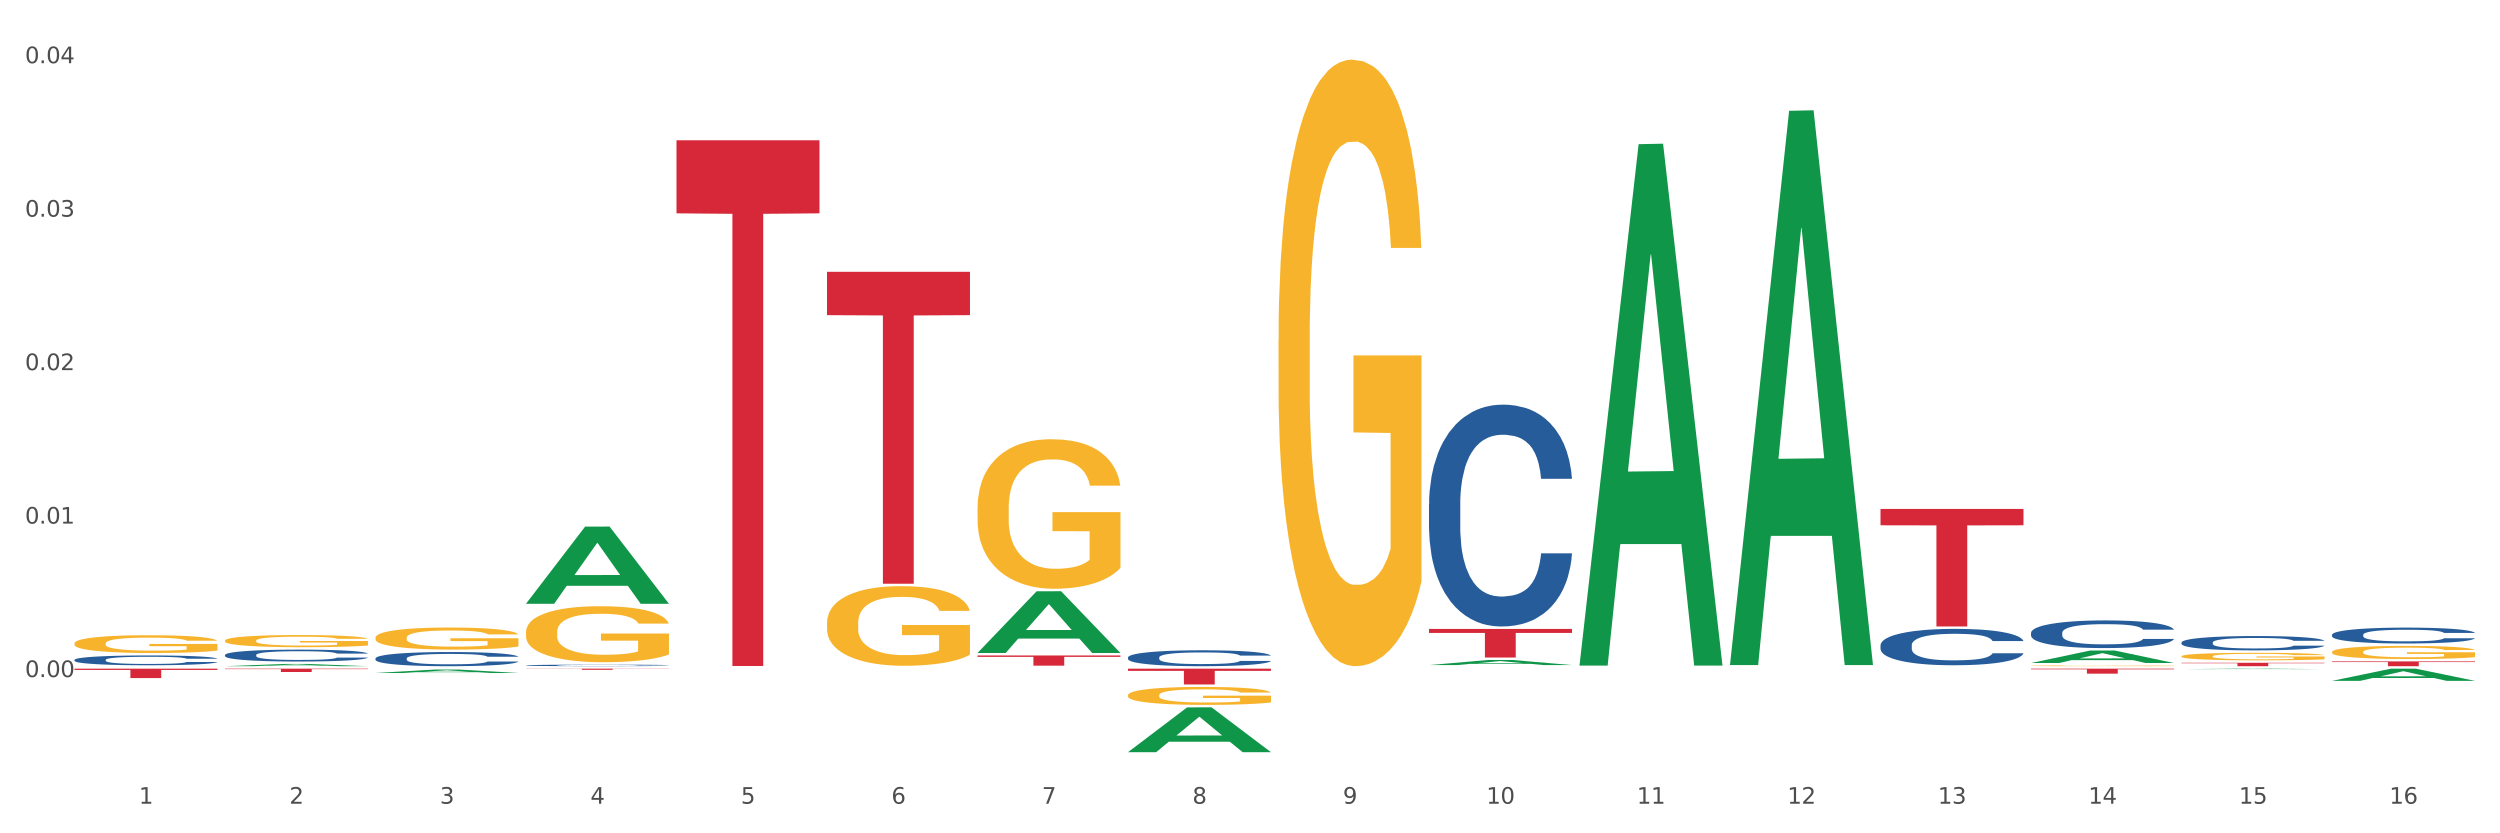 <?xml version="1.0" encoding="utf-8" standalone="no"?>
<!DOCTYPE svg PUBLIC "-//W3C//DTD SVG 1.1//EN"
  "http://www.w3.org/Graphics/SVG/1.1/DTD/svg11.dtd">
<svg xmlns:xlink="http://www.w3.org/1999/xlink" width="1080pt" height="360pt" viewBox="0 0 1080 360" xmlns="http://www.w3.org/2000/svg" version="1.1">
 <rect x="0" y="0" width="1080" height="360" fill="#333333" stroke="none"/>
 <defs>
  <style type="text/css">*{stroke-linejoin: round; stroke-linecap: butt}</style>
 </defs>
 <g id="figure_1">
  <g id="patch_1">
   <path d="M 0 360 
L 1080 360 
L 1080 0 
L 0 0 
z
" style="fill: #ffffff; stroke: #ffffff; stroke-linejoin: miter"/>
  </g>
  <g id="axes_1">
   <g id="matplotlib.axis_1">
    <g id="xtick_1">
     <g id="text_1">
      <!-- 1 -->
      <g style="fill: #4d4d4d" transform="translate(60.004 347.204) scale(0.096 -0.096)">
       <defs>
        <path id="DejaVuSans-31" d="M 794 531 
L 1825 531 
L 1825 4091 
L 703 3866 
L 703 4441 
L 1819 4666 
L 2450 4666 
L 2450 531 
L 3481 531 
L 3481 0 
L 794 0 
L 794 531 
z
" transform="scale(0.016)"/>
       </defs>
       <use xlink:href="#DejaVuSans-31"/>
      </g>
     </g>
    </g>
    <g id="xtick_2">
     <g id="text_2">
      <!-- 2 -->
      <g style="fill: #4d4d4d" transform="translate(125.021 347.204) scale(0.096 -0.096)">
       <defs>
        <path id="DejaVuSans-32" d="M 1228 531 
L 3431 531 
L 3431 0 
L 469 0 
L 469 531 
Q 828 903 1448 1529 
Q 2069 2156 2228 2338 
Q 2531 2678 2651 2914 
Q 2772 3150 2772 3378 
Q 2772 3750 2511 3984 
Q 2250 4219 1831 4219 
Q 1534 4219 1204 4116 
Q 875 4013 500 3803 
L 500 4441 
Q 881 4594 1212 4672 
Q 1544 4750 1819 4750 
Q 2544 4750 2975 4387 
Q 3406 4025 3406 3419 
Q 3406 3131 3298 2873 
Q 3191 2616 2906 2266 
Q 2828 2175 2409 1742 
Q 1991 1309 1228 531 
z
" transform="scale(0.016)"/>
       </defs>
       <use xlink:href="#DejaVuSans-32"/>
      </g>
     </g>
    </g>
    <g id="xtick_3">
     <g id="text_3">
      <!-- 3 -->
      <g style="fill: #4d4d4d" transform="translate(190.039 347.204) scale(0.096 -0.096)">
       <defs>
        <path id="DejaVuSans-33" d="M 2597 2516 
Q 3050 2419 3304 2112 
Q 3559 1806 3559 1356 
Q 3559 666 3084 287 
Q 2609 -91 1734 -91 
Q 1441 -91 1130 -33 
Q 819 25 488 141 
L 488 750 
Q 750 597 1062 519 
Q 1375 441 1716 441 
Q 2309 441 2620 675 
Q 2931 909 2931 1356 
Q 2931 1769 2642 2001 
Q 2353 2234 1838 2234 
L 1294 2234 
L 1294 2753 
L 1863 2753 
Q 2328 2753 2575 2939 
Q 2822 3125 2822 3475 
Q 2822 3834 2567 4026 
Q 2313 4219 1838 4219 
Q 1578 4219 1281 4162 
Q 984 4106 628 3988 
L 628 4550 
Q 988 4650 1302 4700 
Q 1616 4750 1894 4750 
Q 2613 4750 3031 4423 
Q 3450 4097 3450 3541 
Q 3450 3153 3228 2886 
Q 3006 2619 2597 2516 
z
" transform="scale(0.016)"/>
       </defs>
       <use xlink:href="#DejaVuSans-33"/>
      </g>
     </g>
    </g>
    <g id="xtick_4">
     <g id="text_4">
      <!-- 4 -->
      <g style="fill: #4d4d4d" transform="translate(255.056 347.204) scale(0.096 -0.096)">
       <defs>
        <path id="DejaVuSans-34" d="M 2419 4116 
L 825 1625 
L 2419 1625 
L 2419 4116 
z
M 2253 4666 
L 3047 4666 
L 3047 1625 
L 3713 1625 
L 3713 1100 
L 3047 1100 
L 3047 0 
L 2419 0 
L 2419 1100 
L 313 1100 
L 313 1709 
L 2253 4666 
z
" transform="scale(0.016)"/>
       </defs>
       <use xlink:href="#DejaVuSans-34"/>
      </g>
     </g>
    </g>
    <g id="xtick_5">
     <g id="text_5">
      <!-- 5 -->
      <g style="fill: #4d4d4d" transform="translate(320.073 347.204) scale(0.096 -0.096)">
       <defs>
        <path id="DejaVuSans-35" d="M 691 4666 
L 3169 4666 
L 3169 4134 
L 1269 4134 
L 1269 2991 
Q 1406 3038 1543 3061 
Q 1681 3084 1819 3084 
Q 2600 3084 3056 2656 
Q 3513 2228 3513 1497 
Q 3513 744 3044 326 
Q 2575 -91 1722 -91 
Q 1428 -91 1123 -41 
Q 819 9 494 109 
L 494 744 
Q 775 591 1075 516 
Q 1375 441 1709 441 
Q 2250 441 2565 725 
Q 2881 1009 2881 1497 
Q 2881 1984 2565 2268 
Q 2250 2553 1709 2553 
Q 1456 2553 1204 2497 
Q 953 2441 691 2322 
L 691 4666 
z
" transform="scale(0.016)"/>
       </defs>
       <use xlink:href="#DejaVuSans-35"/>
      </g>
     </g>
    </g>
    <g id="xtick_6">
     <g id="text_6">
      <!-- 6 -->
      <g style="fill: #4d4d4d" transform="translate(385.09 347.204) scale(0.096 -0.096)">
       <defs>
        <path id="DejaVuSans-36" d="M 2113 2584 
Q 1688 2584 1439 2293 
Q 1191 2003 1191 1497 
Q 1191 994 1439 701 
Q 1688 409 2113 409 
Q 2538 409 2786 701 
Q 3034 994 3034 1497 
Q 3034 2003 2786 2293 
Q 2538 2584 2113 2584 
z
M 3366 4563 
L 3366 3988 
Q 3128 4100 2886 4159 
Q 2644 4219 2406 4219 
Q 1781 4219 1451 3797 
Q 1122 3375 1075 2522 
Q 1259 2794 1537 2939 
Q 1816 3084 2150 3084 
Q 2853 3084 3261 2657 
Q 3669 2231 3669 1497 
Q 3669 778 3244 343 
Q 2819 -91 2113 -91 
Q 1303 -91 875 529 
Q 447 1150 447 2328 
Q 447 3434 972 4092 
Q 1497 4750 2381 4750 
Q 2619 4750 2861 4703 
Q 3103 4656 3366 4563 
z
" transform="scale(0.016)"/>
       </defs>
       <use xlink:href="#DejaVuSans-36"/>
      </g>
     </g>
    </g>
    <g id="xtick_7">
     <g id="text_7">
      <!-- 7 -->
      <g style="fill: #4d4d4d" transform="translate(450.108 347.204) scale(0.096 -0.096)">
       <defs>
        <path id="DejaVuSans-37" d="M 525 4666 
L 3525 4666 
L 3525 4397 
L 1831 0 
L 1172 0 
L 2766 4134 
L 525 4134 
L 525 4666 
z
" transform="scale(0.016)"/>
       </defs>
       <use xlink:href="#DejaVuSans-37"/>
      </g>
     </g>
    </g>
    <g id="xtick_8">
     <g id="text_8">
      <!-- 8 -->
      <g style="fill: #4d4d4d" transform="translate(515.125 347.204) scale(0.096 -0.096)">
       <defs>
        <path id="DejaVuSans-38" d="M 2034 2216 
Q 1584 2216 1326 1975 
Q 1069 1734 1069 1313 
Q 1069 891 1326 650 
Q 1584 409 2034 409 
Q 2484 409 2743 651 
Q 3003 894 3003 1313 
Q 3003 1734 2745 1975 
Q 2488 2216 2034 2216 
z
M 1403 2484 
Q 997 2584 770 2862 
Q 544 3141 544 3541 
Q 544 4100 942 4425 
Q 1341 4750 2034 4750 
Q 2731 4750 3128 4425 
Q 3525 4100 3525 3541 
Q 3525 3141 3298 2862 
Q 3072 2584 2669 2484 
Q 3125 2378 3379 2068 
Q 3634 1759 3634 1313 
Q 3634 634 3220 271 
Q 2806 -91 2034 -91 
Q 1263 -91 848 271 
Q 434 634 434 1313 
Q 434 1759 690 2068 
Q 947 2378 1403 2484 
z
M 1172 3481 
Q 1172 3119 1398 2916 
Q 1625 2713 2034 2713 
Q 2441 2713 2670 2916 
Q 2900 3119 2900 3481 
Q 2900 3844 2670 4047 
Q 2441 4250 2034 4250 
Q 1625 4250 1398 4047 
Q 1172 3844 1172 3481 
z
" transform="scale(0.016)"/>
       </defs>
       <use xlink:href="#DejaVuSans-38"/>
      </g>
     </g>
    </g>
    <g id="xtick_9">
     <g id="text_9">
      <!-- 9 -->
      <g style="fill: #4d4d4d" transform="translate(580.142 347.204) scale(0.096 -0.096)">
       <defs>
        <path id="DejaVuSans-39" d="M 703 97 
L 703 672 
Q 941 559 1184 500 
Q 1428 441 1663 441 
Q 2288 441 2617 861 
Q 2947 1281 2994 2138 
Q 2813 1869 2534 1725 
Q 2256 1581 1919 1581 
Q 1219 1581 811 2004 
Q 403 2428 403 3163 
Q 403 3881 828 4315 
Q 1253 4750 1959 4750 
Q 2769 4750 3195 4129 
Q 3622 3509 3622 2328 
Q 3622 1225 3098 567 
Q 2575 -91 1691 -91 
Q 1453 -91 1209 -44 
Q 966 3 703 97 
z
M 1959 2075 
Q 2384 2075 2632 2365 
Q 2881 2656 2881 3163 
Q 2881 3666 2632 3958 
Q 2384 4250 1959 4250 
Q 1534 4250 1286 3958 
Q 1038 3666 1038 3163 
Q 1038 2656 1286 2365 
Q 1534 2075 1959 2075 
z
" transform="scale(0.016)"/>
       </defs>
       <use xlink:href="#DejaVuSans-39"/>
      </g>
     </g>
    </g>
    <g id="xtick_10">
     <g id="text_10">
      <!-- 10 -->
      <g style="fill: #4d4d4d" transform="translate(642.105 347.204) scale(0.096 -0.096)">
       <defs>
        <path id="DejaVuSans-30" d="M 2034 4250 
Q 1547 4250 1301 3770 
Q 1056 3291 1056 2328 
Q 1056 1369 1301 889 
Q 1547 409 2034 409 
Q 2525 409 2770 889 
Q 3016 1369 3016 2328 
Q 3016 3291 2770 3770 
Q 2525 4250 2034 4250 
z
M 2034 4750 
Q 2819 4750 3233 4129 
Q 3647 3509 3647 2328 
Q 3647 1150 3233 529 
Q 2819 -91 2034 -91 
Q 1250 -91 836 529 
Q 422 1150 422 2328 
Q 422 3509 836 4129 
Q 1250 4750 2034 4750 
z
" transform="scale(0.016)"/>
       </defs>
       <use xlink:href="#DejaVuSans-31"/>
       <use xlink:href="#DejaVuSans-30" transform="translate(63.623 0)"/>
      </g>
     </g>
    </g>
    <g id="xtick_11">
     <g id="text_11">
      <!-- 11 -->
      <g style="fill: #4d4d4d" transform="translate(707.123 347.204) scale(0.096 -0.096)">
       <use xlink:href="#DejaVuSans-31"/>
       <use xlink:href="#DejaVuSans-31" transform="translate(63.623 0)"/>
      </g>
     </g>
    </g>
    <g id="xtick_12">
     <g id="text_12">
      <!-- 12 -->
      <g style="fill: #4d4d4d" transform="translate(772.14 347.204) scale(0.096 -0.096)">
       <use xlink:href="#DejaVuSans-31"/>
       <use xlink:href="#DejaVuSans-32" transform="translate(63.623 0)"/>
      </g>
     </g>
    </g>
    <g id="xtick_13">
     <g id="text_13">
      <!-- 13 -->
      <g style="fill: #4d4d4d" transform="translate(837.157 347.204) scale(0.096 -0.096)">
       <use xlink:href="#DejaVuSans-31"/>
       <use xlink:href="#DejaVuSans-33" transform="translate(63.623 0)"/>
      </g>
     </g>
    </g>
    <g id="xtick_14">
     <g id="text_14">
      <!-- 14 -->
      <g style="fill: #4d4d4d" transform="translate(902.174 347.204) scale(0.096 -0.096)">
       <use xlink:href="#DejaVuSans-31"/>
       <use xlink:href="#DejaVuSans-34" transform="translate(63.623 0)"/>
      </g>
     </g>
    </g>
    <g id="xtick_15">
     <g id="text_15">
      <!-- 15 -->
      <g style="fill: #4d4d4d" transform="translate(967.192 347.204) scale(0.096 -0.096)">
       <use xlink:href="#DejaVuSans-31"/>
       <use xlink:href="#DejaVuSans-35" transform="translate(63.623 0)"/>
      </g>
     </g>
    </g>
    <g id="xtick_16">
     <g id="text_16">
      <!-- 16 -->
      <g style="fill: #4d4d4d" transform="translate(1032.209 347.204) scale(0.096 -0.096)">
       <use xlink:href="#DejaVuSans-31"/>
       <use xlink:href="#DejaVuSans-36" transform="translate(63.623 0)"/>
      </g>
     </g>
    </g>
    <g id="xtick_17"/>
    <g id="xtick_18"/>
    <g id="xtick_19"/>
    <g id="xtick_20"/>
    <g id="xtick_21"/>
    <g id="xtick_22"/>
    <g id="xtick_23"/>
    <g id="xtick_24"/>
    <g id="xtick_25"/>
    <g id="xtick_26"/>
    <g id="xtick_27"/>
    <g id="xtick_28"/>
    <g id="xtick_29"/>
    <g id="xtick_30"/>
    <g id="xtick_31"/>
   </g>
   <g id="matplotlib.axis_2">
    <g id="ytick_1">
     <g id="text_17">
      <!-- 0.00 -->
      <g style="fill: #4d4d4d" transform="translate(10.8 292.498) scale(0.096 -0.096)">
       <defs>
        <path id="DejaVuSans-2e" d="M 684 794 
L 1344 794 
L 1344 0 
L 684 0 
L 684 794 
z
" transform="scale(0.016)"/>
       </defs>
       <use xlink:href="#DejaVuSans-30"/>
       <use xlink:href="#DejaVuSans-2e" transform="translate(63.623 0)"/>
       <use xlink:href="#DejaVuSans-30" transform="translate(95.41 0)"/>
       <use xlink:href="#DejaVuSans-30" transform="translate(159.033 0)"/>
      </g>
     </g>
    </g>
    <g id="ytick_2">
     <g id="text_18">
      <!-- 0.01 -->
      <g style="fill: #4d4d4d" transform="translate(10.8 226.2) scale(0.096 -0.096)">
       <use xlink:href="#DejaVuSans-30"/>
       <use xlink:href="#DejaVuSans-2e" transform="translate(63.623 0)"/>
       <use xlink:href="#DejaVuSans-30" transform="translate(95.41 0)"/>
       <use xlink:href="#DejaVuSans-31" transform="translate(159.033 0)"/>
      </g>
     </g>
    </g>
    <g id="ytick_3">
     <g id="text_19">
      <!-- 0.02 -->
      <g style="fill: #4d4d4d" transform="translate(10.8 159.903) scale(0.096 -0.096)">
       <use xlink:href="#DejaVuSans-30"/>
       <use xlink:href="#DejaVuSans-2e" transform="translate(63.623 0)"/>
       <use xlink:href="#DejaVuSans-30" transform="translate(95.41 0)"/>
       <use xlink:href="#DejaVuSans-32" transform="translate(159.033 0)"/>
      </g>
     </g>
    </g>
    <g id="ytick_4">
     <g id="text_20">
      <!-- 0.03 -->
      <g style="fill: #4d4d4d" transform="translate(10.8 93.605) scale(0.096 -0.096)">
       <use xlink:href="#DejaVuSans-30"/>
       <use xlink:href="#DejaVuSans-2e" transform="translate(63.623 0)"/>
       <use xlink:href="#DejaVuSans-30" transform="translate(95.41 0)"/>
       <use xlink:href="#DejaVuSans-33" transform="translate(159.033 0)"/>
      </g>
     </g>
    </g>
    <g id="ytick_5">
     <g id="text_21">
      <!-- 0.04 -->
      <g style="fill: #4d4d4d" transform="translate(10.8 27.307) scale(0.096 -0.096)">
       <use xlink:href="#DejaVuSans-30"/>
       <use xlink:href="#DejaVuSans-2e" transform="translate(63.623 0)"/>
       <use xlink:href="#DejaVuSans-30" transform="translate(95.41 0)"/>
       <use xlink:href="#DejaVuSans-34" transform="translate(159.033 0)"/>
      </g>
     </g>
    </g>
    <g id="ytick_6"/>
    <g id="ytick_7"/>
    <g id="ytick_8"/>
    <g id="ytick_9"/>
    <g id="ytick_10"/>
   </g>
   <g id="PolyCollection_1">
    <path d="M 97.192 287.797 
L 97.256 287.796 
L 122.727 286.832 
L 133.297 286.832 
L 158.959 287.799 
L 146.733 287.799 
L 141.193 287.573 
L 114.894 287.573 
L 114.703 287.577 
L 109.354 287.799 
L 97.192 287.799 
L 97.192 287.797 
L 118.206 287.439 
L 137.882 287.438 
L 128.139 287.038 
L 128.012 287.036 
L 127.884 287.039 
L 118.142 287.438 
L 118.206 287.439 
L 97.192 287.797 
z
" clip-path="url(#p2e7b6cc19a)" style="fill: #109648"/>
    <path d="M 877.399 288.851 
L 939.166 288.851 
L 939.166 289.151 
L 914.869 289.153 
L 914.869 291.013 
L 901.549 291.013 
L 901.549 289.153 
L 877.399 289.151 
L 877.399 288.853 
L 877.399 288.851 
z
" clip-path="url(#p2e7b6cc19a)" style="fill: #d62839"/>
    <path d="M 32.175 277.973 
L 32.248 277.966 
L 32.248 277.714 
L 32.394 277.496 
L 33.123 276.97 
L 34.217 276.536 
L 35.019 276.304 
L 35.821 276.115 
L 36.769 275.925 
L 37.936 275.729 
L 40.051 275.442 
L 41.363 275.294 
L 42.968 275.14 
L 45.885 274.916 
L 47.999 274.789 
L 50.187 274.684 
L 53.76 274.558 
L 56.094 274.502 
L 58.573 274.46 
L 61.563 274.432 
L 63.824 274.425 
L 68.783 274.446 
L 73.012 274.509 
L 75.054 274.558 
L 77.679 274.642 
L 79.065 274.698 
L 81.326 274.81 
L 83.659 274.958 
L 85.263 275.084 
L 87.67 275.322 
L 89.493 275.561 
L 91.17 275.855 
L 92.045 276.059 
L 92.702 276.248 
L 93.285 276.465 
L 93.868 276.809 
L 80.742 276.809 
L 80.232 276.564 
L 79.43 276.332 
L 78.263 276.108 
L 77.242 275.968 
L 75.492 275.792 
L 73.887 275.68 
L 72.21 275.596 
L 70.168 275.526 
L 68.564 275.491 
L 66.303 275.463 
L 61.855 275.47 
L 58.865 275.526 
L 56.823 275.596 
L 55.511 275.659 
L 54.344 275.729 
L 53.031 275.827 
L 51.5 275.975 
L 50.406 276.108 
L 49.312 276.276 
L 48.437 276.444 
L 47.635 276.641 
L 46.979 276.851 
L 46.468 277.068 
L 46.031 277.335 
L 45.666 277.777 
L 45.666 278.737 
L 45.812 278.955 
L 46.176 279.242 
L 46.614 279.46 
L 47.343 279.719 
L 47.999 279.895 
L 49.239 280.147 
L 50.625 280.357 
L 51.719 280.491 
L 52.812 280.603 
L 54.708 280.757 
L 56.823 280.883 
L 58.646 280.96 
L 61.126 281.031 
L 62.803 281.059 
L 64.261 281.073 
L 67.835 281.073 
L 70.387 281.052 
L 73.231 281.002 
L 75.419 280.939 
L 77.242 280.862 
L 79.284 280.736 
L 80.596 280.617 
L 80.596 279.151 
L 64.553 279.144 
L 64.553 278.169 
L 93.941 278.169 
L 93.941 281.031 
L 92.702 281.178 
L 91.316 281.311 
L 89.858 281.43 
L 87.67 281.577 
L 85.045 281.718 
L 82.711 281.816 
L 80.232 281.9 
L 77.315 281.977 
L 73.523 282.047 
L 71.189 282.075 
L 68.272 282.096 
L 64.845 282.103 
L 61.855 282.089 
L 58.938 282.054 
L 55.875 281.991 
L 52.885 281.9 
L 50.625 281.809 
L 48.364 281.697 
L 45.958 281.549 
L 44.062 281.409 
L 42.603 281.283 
L 40.999 281.122 
L 39.249 280.911 
L 37.936 280.722 
L 36.769 280.526 
L 35.529 280.273 
L 34.654 280.056 
L 33.779 279.782 
L 33.269 279.579 
L 32.685 279.263 
L 32.248 278.822 
L 32.175 277.973 
z
" clip-path="url(#p2e7b6cc19a)" style="fill: #f7b32b"/>
    <path d="M 617.33 271.699 
L 679.097 271.699 
L 679.097 273.417 
L 654.8 273.429 
L 654.8 284.063 
L 641.481 284.063 
L 641.481 273.429 
L 617.33 273.417 
L 617.33 271.71 
L 617.33 271.699 
z
" clip-path="url(#p2e7b6cc19a)" style="fill: #d62839"/>
    <path d="M 487.296 288.851 
L 549.062 288.851 
L 549.062 289.803 
L 524.765 289.81 
L 524.765 295.703 
L 511.446 295.703 
L 511.446 289.81 
L 487.296 289.803 
L 487.296 288.857 
L 487.296 288.851 
z
" clip-path="url(#p2e7b6cc19a)" style="fill: #d62839"/>
    <path d="M 422.278 283.151 
L 484.045 283.151 
L 484.045 283.766 
L 459.748 283.77 
L 459.748 287.577 
L 446.429 287.577 
L 446.429 283.77 
L 422.278 283.766 
L 422.278 283.155 
L 422.278 283.151 
z
" clip-path="url(#p2e7b6cc19a)" style="fill: #d62839"/>
    <path d="M 357.261 117.417 
L 419.028 117.417 
L 419.028 136.144 
L 394.731 136.27 
L 394.731 252.171 
L 381.412 252.171 
L 381.412 136.27 
L 357.261 136.144 
L 357.261 117.544 
L 357.261 117.417 
z
" clip-path="url(#p2e7b6cc19a)" style="fill: #d62839"/>
    <path d="M 292.244 60.603 
L 354.01 60.603 
L 354.01 92.162 
L 329.714 92.376 
L 329.714 287.705 
L 316.394 287.705 
L 316.394 92.376 
L 292.244 92.162 
L 292.244 60.816 
L 292.244 60.603 
z
" clip-path="url(#p2e7b6cc19a)" style="fill: #d62839"/>
    <path d="M 227.227 288.851 
L 288.993 288.851 
L 288.993 288.92 
L 264.696 288.921 
L 264.696 289.35 
L 251.377 289.35 
L 251.377 288.921 
L 227.227 288.92 
L 227.227 288.851 
L 227.227 288.851 
z
" clip-path="url(#p2e7b6cc19a)" style="fill: #d62839"/>
    <path d="M 97.192 288.851 
L 158.959 288.851 
L 158.959 289.054 
L 134.662 289.055 
L 134.662 290.312 
L 121.343 290.312 
L 121.343 289.055 
L 97.192 289.054 
L 97.192 288.852 
L 97.192 288.851 
z
" clip-path="url(#p2e7b6cc19a)" style="fill: #d62839"/>
    <path d="M 32.175 288.851 
L 93.941 288.851 
L 93.941 289.419 
L 69.645 289.423 
L 69.645 292.939 
L 56.325 292.939 
L 56.325 289.423 
L 32.175 289.419 
L 32.175 288.855 
L 32.175 288.851 
z
" clip-path="url(#p2e7b6cc19a)" style="fill: #d62839"/>
    <path d="M 32.175 285.059 
L 32.248 285.055 
L 32.248 284.947 
L 32.467 284.8 
L 33.27 284.529 
L 34.292 284.324 
L 36.045 284.084 
L 36.994 283.984 
L 38.235 283.871 
L 40.79 283.69 
L 43.711 283.535 
L 45.755 283.45 
L 47.288 283.396 
L 50.72 283.299 
L 52.691 283.256 
L 54.735 283.222 
L 56.487 283.198 
L 59.408 283.171 
L 61.744 283.16 
L 64.445 283.156 
L 66.709 283.16 
L 69.702 283.175 
L 74.083 283.222 
L 75.762 283.249 
L 78.025 283.295 
L 80.362 283.357 
L 82.26 283.419 
L 84.45 283.508 
L 86.713 283.624 
L 88.904 283.771 
L 90.437 283.906 
L 91.678 284.049 
L 92.773 284.223 
L 93.576 284.413 
L 93.941 284.572 
L 80.581 284.572 
L 80.216 284.428 
L 79.485 284.274 
L 78.755 284.169 
L 77.952 284.084 
L 76.711 283.987 
L 75.616 283.926 
L 73.791 283.852 
L 72.111 283.806 
L 70.724 283.779 
L 69.045 283.755 
L 65.468 283.732 
L 62.912 283.732 
L 61.306 283.74 
L 59.335 283.759 
L 57.655 283.786 
L 55.684 283.833 
L 54.151 283.883 
L 52.618 283.949 
L 51.742 283.995 
L 50.427 284.08 
L 49.551 284.15 
L 48.383 284.27 
L 47.726 284.355 
L 46.558 284.575 
L 46.047 284.738 
L 45.828 284.85 
L 45.682 284.974 
L 45.682 285.577 
L 46.12 285.848 
L 46.485 285.964 
L 47.069 286.096 
L 48.164 286.266 
L 49.77 286.432 
L 51.45 286.552 
L 52.837 286.626 
L 54.151 286.68 
L 55.465 286.722 
L 57.071 286.761 
L 58.386 286.784 
L 60.357 286.808 
L 62.693 286.819 
L 64.518 286.819 
L 68.242 286.8 
L 69.921 286.78 
L 71.527 286.753 
L 73.28 286.711 
L 74.667 286.664 
L 75.47 286.63 
L 76.784 286.556 
L 77.806 286.479 
L 78.682 286.39 
L 79.266 286.312 
L 79.923 286.196 
L 80.435 286.065 
L 80.581 285.995 
L 93.941 285.995 
L 93.649 286.134 
L 93.138 286.27 
L 92.116 286.452 
L 91.313 286.556 
L 90.072 286.684 
L 88.758 286.792 
L 86.932 286.912 
L 85.253 287.001 
L 83.501 287.078 
L 81.603 287.148 
L 78.171 287.245 
L 76.93 287.272 
L 74.302 287.318 
L 72.257 287.345 
L 69.264 287.372 
L 66.198 287.388 
L 62.985 287.392 
L 60.138 287.384 
L 56.998 287.361 
L 55.027 287.337 
L 52.837 287.303 
L 50.281 287.249 
L 47.872 287.183 
L 45.609 287.105 
L 43.492 287.016 
L 41.52 286.916 
L 38.965 286.749 
L 37.067 286.587 
L 35.679 286.436 
L 34.73 286.309 
L 33.781 286.146 
L 33.27 286.034 
L 32.467 285.763 
L 32.175 285.512 
L 32.175 285.059 
z
" clip-path="url(#p2e7b6cc19a)" style="fill: #255c99"/>
    <path d="M 97.192 282.948 
L 97.265 282.943 
L 97.265 282.812 
L 97.484 282.633 
L 98.287 282.305 
L 99.31 282.056 
L 101.062 281.765 
L 102.011 281.643 
L 103.252 281.507 
L 105.807 281.286 
L 108.728 281.098 
L 110.772 280.995 
L 112.305 280.929 
L 115.737 280.812 
L 117.708 280.76 
L 119.752 280.718 
L 121.505 280.69 
L 124.425 280.657 
L 126.761 280.643 
L 129.463 280.638 
L 131.726 280.643 
L 134.719 280.661 
L 139.1 280.718 
L 140.779 280.751 
L 143.042 280.807 
L 145.379 280.882 
L 147.277 280.957 
L 149.467 281.065 
L 151.731 281.206 
L 153.921 281.384 
L 155.454 281.549 
L 156.695 281.723 
L 157.79 281.934 
L 158.594 282.164 
L 158.959 282.356 
L 145.598 282.356 
L 145.233 282.183 
L 144.503 281.995 
L 143.773 281.868 
L 142.969 281.765 
L 141.728 281.647 
L 140.633 281.572 
L 138.808 281.483 
L 137.129 281.427 
L 135.741 281.394 
L 134.062 281.366 
L 130.485 281.338 
L 127.929 281.338 
L 126.323 281.347 
L 124.352 281.37 
L 122.673 281.403 
L 120.701 281.46 
L 119.168 281.521 
L 117.635 281.6 
L 116.759 281.657 
L 115.445 281.76 
L 114.569 281.845 
L 113.4 281.99 
L 112.743 282.093 
L 111.575 282.361 
L 111.064 282.558 
L 110.845 282.694 
L 110.699 282.845 
L 110.699 283.577 
L 111.137 283.906 
L 111.502 284.047 
L 112.086 284.206 
L 113.181 284.413 
L 114.788 284.615 
L 116.467 284.76 
L 117.854 284.85 
L 119.168 284.915 
L 120.482 284.967 
L 122.089 285.014 
L 123.403 285.042 
L 125.374 285.07 
L 127.71 285.084 
L 129.536 285.084 
L 133.259 285.061 
L 134.938 285.037 
L 136.545 285.004 
L 138.297 284.953 
L 139.684 284.896 
L 140.487 284.854 
L 141.801 284.765 
L 142.823 284.671 
L 143.7 284.563 
L 144.284 284.469 
L 144.941 284.328 
L 145.452 284.169 
L 145.598 284.084 
L 158.959 284.084 
L 158.667 284.253 
L 158.156 284.418 
L 157.133 284.638 
L 156.33 284.765 
L 155.089 284.92 
L 153.775 285.051 
L 151.95 285.197 
L 150.27 285.305 
L 148.518 285.399 
L 146.62 285.483 
L 143.188 285.601 
L 141.947 285.634 
L 139.319 285.69 
L 137.275 285.723 
L 134.281 285.756 
L 131.215 285.774 
L 128.002 285.779 
L 125.155 285.77 
L 122.016 285.742 
L 120.044 285.713 
L 117.854 285.671 
L 115.299 285.605 
L 112.889 285.526 
L 110.626 285.432 
L 108.509 285.324 
L 106.538 285.202 
L 103.982 285 
L 102.084 284.803 
L 100.697 284.619 
L 99.748 284.464 
L 98.798 284.267 
L 98.287 284.131 
L 97.484 283.802 
L 97.192 283.497 
L 97.192 282.948 
z
" clip-path="url(#p2e7b6cc19a)" style="fill: #255c99"/>
    <path d="M 162.209 284.428 
L 162.282 284.422 
L 162.282 284.266 
L 162.502 284.053 
L 163.305 283.662 
L 164.327 283.366 
L 166.079 283.019 
L 167.028 282.874 
L 168.269 282.712 
L 170.825 282.449 
L 173.745 282.225 
L 175.789 282.102 
L 177.323 282.024 
L 180.754 281.884 
L 182.725 281.823 
L 184.77 281.772 
L 186.522 281.739 
L 189.442 281.7 
L 191.778 281.683 
L 194.48 281.677 
L 196.743 281.683 
L 199.737 281.705 
L 204.117 281.772 
L 205.796 281.812 
L 208.06 281.879 
L 210.396 281.968 
L 212.294 282.057 
L 214.485 282.186 
L 216.748 282.354 
L 218.938 282.566 
L 220.471 282.762 
L 221.713 282.969 
L 222.808 283.22 
L 223.611 283.494 
L 223.976 283.723 
L 210.615 283.723 
L 210.25 283.517 
L 209.52 283.293 
L 208.79 283.142 
L 207.987 283.019 
L 206.746 282.879 
L 205.65 282.79 
L 203.825 282.684 
L 202.146 282.617 
L 200.759 282.577 
L 199.079 282.544 
L 195.502 282.51 
L 192.947 282.51 
L 191.34 282.521 
L 189.369 282.549 
L 187.69 282.589 
L 185.719 282.656 
L 184.185 282.728 
L 182.652 282.823 
L 181.776 282.89 
L 180.462 283.013 
L 179.586 283.114 
L 178.418 283.287 
L 177.761 283.41 
L 176.592 283.729 
L 176.081 283.964 
L 175.862 284.126 
L 175.716 284.305 
L 175.716 285.177 
L 176.154 285.568 
L 176.519 285.736 
L 177.104 285.926 
L 178.199 286.172 
L 179.805 286.412 
L 181.484 286.586 
L 182.871 286.692 
L 184.185 286.77 
L 185.5 286.831 
L 187.106 286.887 
L 188.42 286.921 
L 190.391 286.954 
L 192.728 286.971 
L 194.553 286.971 
L 198.276 286.943 
L 199.956 286.915 
L 201.562 286.876 
L 203.314 286.815 
L 204.701 286.748 
L 205.504 286.697 
L 206.819 286.591 
L 207.841 286.479 
L 208.717 286.351 
L 209.301 286.239 
L 209.958 286.071 
L 210.469 285.881 
L 210.615 285.781 
L 223.976 285.781 
L 223.684 285.982 
L 223.173 286.177 
L 222.151 286.44 
L 221.348 286.591 
L 220.106 286.776 
L 218.792 286.932 
L 216.967 287.105 
L 215.288 287.234 
L 213.535 287.346 
L 211.637 287.446 
L 208.206 287.586 
L 206.965 287.625 
L 204.336 287.692 
L 202.292 287.732 
L 199.299 287.771 
L 196.232 287.793 
L 193.02 287.799 
L 190.172 287.787 
L 187.033 287.754 
L 185.062 287.72 
L 182.871 287.67 
L 180.316 287.592 
L 177.907 287.497 
L 175.643 287.385 
L 173.526 287.256 
L 171.555 287.111 
L 168.999 286.871 
L 167.101 286.636 
L 165.714 286.418 
L 164.765 286.233 
L 163.816 285.999 
L 163.305 285.836 
L 162.502 285.445 
L 162.209 285.082 
L 162.209 284.428 
z
" clip-path="url(#p2e7b6cc19a)" style="fill: #255c99"/>
    <path d="M 227.227 287.433 
L 227.3 287.432 
L 227.3 287.415 
L 227.519 287.392 
L 228.322 287.35 
L 229.344 287.317 
L 231.096 287.28 
L 232.045 287.264 
L 233.287 287.247 
L 235.842 287.218 
L 238.762 287.194 
L 240.807 287.18 
L 242.34 287.172 
L 245.771 287.157 
L 247.743 287.15 
L 249.787 287.145 
L 251.539 287.141 
L 254.459 287.137 
L 256.796 287.135 
L 259.497 287.134 
L 261.76 287.135 
L 264.754 287.137 
L 269.134 287.145 
L 270.814 287.149 
L 273.077 287.156 
L 275.413 287.166 
L 277.312 287.176 
L 279.502 287.189 
L 281.765 287.208 
L 283.955 287.231 
L 285.489 287.252 
L 286.73 287.274 
L 287.825 287.302 
L 288.628 287.331 
L 288.993 287.356 
L 275.632 287.356 
L 275.267 287.334 
L 274.537 287.31 
L 273.807 287.293 
L 273.004 287.28 
L 271.763 287.265 
L 270.668 287.255 
L 268.842 287.243 
L 267.163 287.236 
L 265.776 287.232 
L 264.097 287.228 
L 260.519 287.225 
L 257.964 287.225 
L 256.358 287.226 
L 254.386 287.229 
L 252.707 287.233 
L 250.736 287.24 
L 249.203 287.248 
L 247.669 287.259 
L 246.793 287.266 
L 245.479 287.279 
L 244.603 287.29 
L 243.435 287.309 
L 242.778 287.322 
L 241.61 287.357 
L 241.099 287.382 
L 240.88 287.4 
L 240.734 287.419 
L 240.734 287.514 
L 241.172 287.557 
L 241.537 287.575 
L 242.121 287.595 
L 243.216 287.622 
L 244.822 287.648 
L 246.501 287.667 
L 247.889 287.678 
L 249.203 287.687 
L 250.517 287.694 
L 252.123 287.7 
L 253.437 287.703 
L 255.409 287.707 
L 257.745 287.709 
L 259.57 287.709 
L 263.294 287.706 
L 264.973 287.703 
L 266.579 287.698 
L 268.331 287.692 
L 269.718 287.685 
L 270.522 287.679 
L 271.836 287.668 
L 272.858 287.655 
L 273.734 287.641 
L 274.318 287.629 
L 274.975 287.611 
L 275.486 287.59 
L 275.632 287.58 
L 288.993 287.58 
L 288.701 287.601 
L 288.19 287.623 
L 287.168 287.651 
L 286.365 287.668 
L 285.124 287.688 
L 283.809 287.705 
L 281.984 287.723 
L 280.305 287.737 
L 278.553 287.749 
L 276.654 287.76 
L 273.223 287.776 
L 271.982 287.78 
L 269.353 287.787 
L 267.309 287.791 
L 264.316 287.796 
L 261.249 287.798 
L 258.037 287.799 
L 255.19 287.797 
L 252.05 287.794 
L 250.079 287.79 
L 247.889 287.785 
L 245.333 287.776 
L 242.924 287.766 
L 240.661 287.754 
L 238.543 287.74 
L 236.572 287.724 
L 234.017 287.698 
L 232.118 287.672 
L 230.731 287.649 
L 229.782 287.629 
L 228.833 287.603 
L 228.322 287.586 
L 227.519 287.543 
L 227.227 287.504 
L 227.227 287.433 
z
" clip-path="url(#p2e7b6cc19a)" style="fill: #255c99"/>
    <path d="M 942.416 286.319 
L 1004.183 286.319 
L 1004.183 286.525 
L 979.886 286.526 
L 979.886 287.799 
L 966.567 287.799 
L 966.567 286.526 
L 942.416 286.525 
L 942.416 286.32 
L 942.416 286.319 
z
" clip-path="url(#p2e7b6cc19a)" style="fill: #d62839"/>
    <path d="M 487.296 284.012 
L 487.369 284.006 
L 487.369 283.83 
L 487.588 283.591 
L 488.391 283.152 
L 489.413 282.819 
L 491.165 282.43 
L 492.114 282.266 
L 493.356 282.084 
L 495.911 281.789 
L 498.831 281.538 
L 500.876 281.4 
L 502.409 281.312 
L 505.84 281.155 
L 507.811 281.086 
L 509.856 281.029 
L 511.608 280.992 
L 514.528 280.948 
L 516.865 280.929 
L 519.566 280.923 
L 521.829 280.929 
L 524.823 280.954 
L 529.203 281.029 
L 530.883 281.073 
L 533.146 281.149 
L 535.482 281.249 
L 537.38 281.35 
L 539.571 281.494 
L 541.834 281.682 
L 544.024 281.921 
L 545.558 282.141 
L 546.799 282.373 
L 547.894 282.656 
L 548.697 282.963 
L 549.062 283.221 
L 535.701 283.221 
L 535.336 282.989 
L 534.606 282.737 
L 533.876 282.568 
L 533.073 282.43 
L 531.832 282.273 
L 530.737 282.172 
L 528.911 282.053 
L 527.232 281.978 
L 525.845 281.934 
L 524.166 281.896 
L 520.588 281.858 
L 518.033 281.858 
L 516.427 281.871 
L 514.455 281.902 
L 512.776 281.946 
L 510.805 282.022 
L 509.272 282.103 
L 507.738 282.21 
L 506.862 282.285 
L 505.548 282.423 
L 504.672 282.536 
L 503.504 282.731 
L 502.847 282.869 
L 501.679 283.227 
L 501.168 283.491 
L 500.949 283.673 
L 500.803 283.874 
L 500.803 284.854 
L 501.241 285.293 
L 501.606 285.481 
L 502.19 285.695 
L 503.285 285.971 
L 504.891 286.241 
L 506.57 286.436 
L 507.957 286.555 
L 509.272 286.643 
L 510.586 286.712 
L 512.192 286.775 
L 513.506 286.813 
L 515.478 286.85 
L 517.814 286.869 
L 519.639 286.869 
L 523.363 286.838 
L 525.042 286.806 
L 526.648 286.762 
L 528.4 286.693 
L 529.787 286.618 
L 530.591 286.562 
L 531.905 286.442 
L 532.927 286.317 
L 533.803 286.172 
L 534.387 286.047 
L 535.044 285.858 
L 535.555 285.645 
L 535.701 285.532 
L 549.062 285.532 
L 548.77 285.758 
L 548.259 285.978 
L 547.237 286.273 
L 546.434 286.442 
L 545.193 286.649 
L 543.878 286.825 
L 542.053 287.02 
L 540.374 287.164 
L 538.622 287.29 
L 536.723 287.403 
L 533.292 287.56 
L 532.051 287.604 
L 529.422 287.679 
L 527.378 287.723 
L 524.385 287.767 
L 521.318 287.792 
L 518.106 287.799 
L 515.258 287.786 
L 512.119 287.748 
L 510.148 287.711 
L 507.957 287.654 
L 505.402 287.566 
L 502.993 287.459 
L 500.73 287.334 
L 498.612 287.189 
L 496.641 287.026 
L 494.086 286.756 
L 492.187 286.492 
L 490.8 286.248 
L 489.851 286.04 
L 488.902 285.777 
L 488.391 285.595 
L 487.588 285.155 
L 487.296 284.747 
L 487.296 284.012 
z
" clip-path="url(#p2e7b6cc19a)" style="fill: #255c99"/>
    <path d="M 812.382 278.736 
L 812.455 278.722 
L 812.455 278.32 
L 812.674 277.774 
L 813.477 276.77 
L 814.499 276.009 
L 816.251 275.119 
L 817.201 274.746 
L 818.442 274.33 
L 820.997 273.655 
L 823.917 273.081 
L 825.962 272.765 
L 827.495 272.564 
L 830.926 272.205 
L 832.898 272.047 
L 834.942 271.918 
L 836.694 271.832 
L 839.615 271.732 
L 841.951 271.689 
L 844.652 271.674 
L 846.916 271.689 
L 849.909 271.746 
L 854.29 271.918 
L 855.969 272.019 
L 858.232 272.191 
L 860.568 272.421 
L 862.467 272.65 
L 864.657 272.98 
L 866.92 273.411 
L 869.111 273.956 
L 870.644 274.459 
L 871.885 274.99 
L 872.98 275.636 
L 873.783 276.339 
L 874.148 276.928 
L 860.787 276.928 
L 860.422 276.396 
L 859.692 275.822 
L 858.962 275.435 
L 858.159 275.119 
L 856.918 274.76 
L 855.823 274.531 
L 853.998 274.258 
L 852.318 274.086 
L 850.931 273.985 
L 849.252 273.899 
L 845.674 273.813 
L 843.119 273.813 
L 841.513 273.842 
L 839.542 273.913 
L 837.862 274.014 
L 835.891 274.186 
L 834.358 274.373 
L 832.825 274.617 
L 831.949 274.789 
L 830.634 275.105 
L 829.758 275.363 
L 828.59 275.808 
L 827.933 276.124 
L 826.765 276.942 
L 826.254 277.545 
L 826.035 277.961 
L 825.889 278.42 
L 825.889 280.659 
L 826.327 281.664 
L 826.692 282.095 
L 827.276 282.583 
L 828.371 283.214 
L 829.977 283.832 
L 831.657 284.276 
L 833.044 284.549 
L 834.358 284.75 
L 835.672 284.908 
L 837.278 285.052 
L 838.592 285.138 
L 840.564 285.224 
L 842.9 285.267 
L 844.725 285.267 
L 848.449 285.195 
L 850.128 285.123 
L 851.734 285.023 
L 853.486 284.865 
L 854.874 284.693 
L 855.677 284.564 
L 856.991 284.291 
L 858.013 284.004 
L 858.889 283.674 
L 859.473 283.387 
L 860.13 282.956 
L 860.641 282.468 
L 860.787 282.21 
L 874.148 282.21 
L 873.856 282.726 
L 873.345 283.229 
L 872.323 283.903 
L 871.52 284.291 
L 870.279 284.764 
L 868.965 285.166 
L 867.139 285.611 
L 865.46 285.941 
L 863.708 286.229 
L 861.81 286.487 
L 858.378 286.846 
L 857.137 286.946 
L 854.509 287.118 
L 852.464 287.219 
L 849.471 287.319 
L 846.405 287.377 
L 843.192 287.391 
L 840.345 287.362 
L 837.205 287.276 
L 835.234 287.19 
L 833.044 287.061 
L 830.488 286.86 
L 828.079 286.616 
L 825.816 286.329 
L 823.698 285.999 
L 821.727 285.626 
L 819.172 285.008 
L 817.274 284.406 
L 815.886 283.846 
L 814.937 283.372 
L 813.988 282.769 
L 813.477 282.353 
L 812.674 281.348 
L 812.382 280.415 
L 812.382 278.736 
z
" clip-path="url(#p2e7b6cc19a)" style="fill: #255c99"/>
    <path d="M 877.399 273.389 
L 877.472 273.378 
L 877.472 273.072 
L 877.691 272.658 
L 878.494 271.894 
L 879.516 271.316 
L 881.269 270.64 
L 882.218 270.356 
L 883.459 270.04 
L 886.014 269.527 
L 888.935 269.091 
L 890.979 268.851 
L 892.512 268.698 
L 895.944 268.425 
L 897.915 268.305 
L 899.959 268.207 
L 901.711 268.142 
L 904.632 268.065 
L 906.968 268.032 
L 909.67 268.022 
L 911.933 268.032 
L 914.926 268.076 
L 919.307 268.207 
L 920.986 268.283 
L 923.249 268.414 
L 925.586 268.589 
L 927.484 268.763 
L 929.674 269.014 
L 931.938 269.342 
L 934.128 269.756 
L 935.661 270.138 
L 936.902 270.542 
L 937.997 271.032 
L 938.8 271.567 
L 939.166 272.014 
L 925.805 272.014 
L 925.44 271.611 
L 924.71 271.174 
L 923.979 270.88 
L 923.176 270.64 
L 921.935 270.367 
L 920.84 270.192 
L 919.015 269.985 
L 917.336 269.854 
L 915.948 269.778 
L 914.269 269.712 
L 910.692 269.647 
L 908.136 269.647 
L 906.53 269.669 
L 904.559 269.723 
L 902.88 269.8 
L 900.908 269.931 
L 899.375 270.072 
L 897.842 270.258 
L 896.966 270.389 
L 895.652 270.629 
L 894.775 270.825 
L 893.607 271.163 
L 892.95 271.403 
L 891.782 272.025 
L 891.271 272.483 
L 891.052 272.8 
L 890.906 273.149 
L 890.906 274.851 
L 891.344 275.614 
L 891.709 275.942 
L 892.293 276.312 
L 893.388 276.792 
L 894.995 277.262 
L 896.674 277.6 
L 898.061 277.807 
L 899.375 277.96 
L 900.689 278.08 
L 902.296 278.189 
L 903.61 278.254 
L 905.581 278.32 
L 907.917 278.352 
L 909.743 278.352 
L 913.466 278.298 
L 915.145 278.243 
L 916.751 278.167 
L 918.504 278.047 
L 919.891 277.916 
L 920.694 277.818 
L 922.008 277.611 
L 923.03 277.392 
L 923.906 277.142 
L 924.491 276.923 
L 925.148 276.596 
L 925.659 276.225 
L 925.805 276.029 
L 939.166 276.029 
L 938.873 276.422 
L 938.362 276.803 
L 937.34 277.316 
L 936.537 277.611 
L 935.296 277.971 
L 933.982 278.276 
L 932.157 278.614 
L 930.477 278.865 
L 928.725 279.083 
L 926.827 279.28 
L 923.395 279.552 
L 922.154 279.629 
L 919.526 279.76 
L 917.482 279.836 
L 914.488 279.912 
L 911.422 279.956 
L 908.209 279.967 
L 905.362 279.945 
L 902.223 279.88 
L 900.251 279.814 
L 898.061 279.716 
L 895.506 279.563 
L 893.096 279.378 
L 890.833 279.16 
L 888.716 278.909 
L 886.744 278.625 
L 884.189 278.156 
L 882.291 277.698 
L 880.904 277.272 
L 879.954 276.912 
L 879.005 276.454 
L 878.494 276.138 
L 877.691 275.374 
L 877.399 274.665 
L 877.399 273.389 
z
" clip-path="url(#p2e7b6cc19a)" style="fill: #255c99"/>
    <path d="M 942.416 277.551 
L 942.489 277.546 
L 942.489 277.387 
L 942.708 277.172 
L 943.512 276.776 
L 944.534 276.476 
L 946.286 276.125 
L 947.235 275.978 
L 948.476 275.813 
L 951.032 275.547 
L 953.952 275.321 
L 955.996 275.196 
L 957.529 275.117 
L 960.961 274.976 
L 962.932 274.913 
L 964.976 274.862 
L 966.729 274.828 
L 969.649 274.789 
L 971.985 274.772 
L 974.687 274.766 
L 976.95 274.772 
L 979.943 274.794 
L 984.324 274.862 
L 986.003 274.902 
L 988.267 274.97 
L 990.603 275.06 
L 992.501 275.151 
L 994.691 275.281 
L 996.955 275.451 
L 999.145 275.666 
L 1000.678 275.864 
L 1001.919 276.074 
L 1003.015 276.329 
L 1003.818 276.606 
L 1004.183 276.838 
L 990.822 276.838 
L 990.457 276.629 
L 989.727 276.402 
L 988.997 276.249 
L 988.194 276.125 
L 986.952 275.983 
L 985.857 275.893 
L 984.032 275.785 
L 982.353 275.717 
L 980.966 275.678 
L 979.286 275.644 
L 975.709 275.61 
L 973.154 275.61 
L 971.547 275.621 
L 969.576 275.649 
L 967.897 275.689 
L 965.926 275.757 
L 964.392 275.83 
L 962.859 275.927 
L 961.983 275.995 
L 960.669 276.119 
L 959.793 276.221 
L 958.625 276.396 
L 957.967 276.521 
L 956.799 276.844 
L 956.288 277.081 
L 956.069 277.246 
L 955.923 277.427 
L 955.923 278.31 
L 956.361 278.706 
L 956.726 278.876 
L 957.31 279.068 
L 958.406 279.317 
L 960.012 279.561 
L 961.691 279.736 
L 963.078 279.844 
L 964.392 279.923 
L 965.707 279.985 
L 967.313 280.042 
L 968.627 280.076 
L 970.598 280.11 
L 972.935 280.127 
L 974.76 280.127 
L 978.483 280.099 
L 980.163 280.07 
L 981.769 280.031 
L 983.521 279.968 
L 984.908 279.901 
L 985.711 279.85 
L 987.025 279.742 
L 988.048 279.629 
L 988.924 279.499 
L 989.508 279.385 
L 990.165 279.216 
L 990.676 279.023 
L 990.822 278.921 
L 1004.183 278.921 
L 1003.891 279.125 
L 1003.38 279.323 
L 1002.358 279.589 
L 1001.554 279.742 
L 1000.313 279.929 
L 998.999 280.087 
L 997.174 280.263 
L 995.495 280.393 
L 993.742 280.506 
L 991.844 280.608 
L 988.413 280.75 
L 987.171 280.789 
L 984.543 280.857 
L 982.499 280.897 
L 979.505 280.936 
L 976.439 280.959 
L 973.227 280.965 
L 970.379 280.953 
L 967.24 280.919 
L 965.268 280.886 
L 963.078 280.835 
L 960.523 280.755 
L 958.114 280.659 
L 955.85 280.546 
L 953.733 280.416 
L 951.762 280.268 
L 949.206 280.025 
L 947.308 279.787 
L 945.921 279.567 
L 944.972 279.38 
L 944.023 279.142 
L 943.512 278.978 
L 942.708 278.582 
L 942.416 278.214 
L 942.416 277.551 
z
" clip-path="url(#p2e7b6cc19a)" style="fill: #255c99"/>
    <path d="M 1007.434 274.21 
L 1007.507 274.204 
L 1007.507 274.028 
L 1007.726 273.79 
L 1008.529 273.352 
L 1009.551 273.02 
L 1011.303 272.632 
L 1012.252 272.469 
L 1013.493 272.287 
L 1016.049 271.993 
L 1018.969 271.742 
L 1021.013 271.604 
L 1022.547 271.517 
L 1025.978 271.36 
L 1027.949 271.291 
L 1029.994 271.235 
L 1031.746 271.197 
L 1034.666 271.153 
L 1037.003 271.135 
L 1039.704 271.128 
L 1041.967 271.135 
L 1044.961 271.16 
L 1049.341 271.235 
L 1051.021 271.279 
L 1053.284 271.354 
L 1055.62 271.454 
L 1057.518 271.554 
L 1059.709 271.698 
L 1061.972 271.886 
L 1064.162 272.124 
L 1065.696 272.343 
L 1066.937 272.575 
L 1068.032 272.857 
L 1068.835 273.164 
L 1069.2 273.421 
L 1055.839 273.421 
L 1055.474 273.189 
L 1054.744 272.938 
L 1054.014 272.769 
L 1053.211 272.632 
L 1051.97 272.475 
L 1050.875 272.375 
L 1049.049 272.256 
L 1047.37 272.181 
L 1045.983 272.137 
L 1044.304 272.099 
L 1040.726 272.062 
L 1038.171 272.062 
L 1036.565 272.074 
L 1034.593 272.105 
L 1032.914 272.149 
L 1030.943 272.224 
L 1029.41 272.306 
L 1027.876 272.412 
L 1027 272.488 
L 1025.686 272.625 
L 1024.81 272.738 
L 1023.642 272.932 
L 1022.985 273.07 
L 1021.817 273.427 
L 1021.306 273.69 
L 1021.086 273.872 
L 1020.94 274.072 
L 1020.94 275.049 
L 1021.379 275.488 
L 1021.744 275.676 
L 1022.328 275.889 
L 1023.423 276.164 
L 1025.029 276.434 
L 1026.708 276.628 
L 1028.095 276.747 
L 1029.41 276.834 
L 1030.724 276.903 
L 1032.33 276.966 
L 1033.644 277.004 
L 1035.615 277.041 
L 1037.952 277.06 
L 1039.777 277.06 
L 1043.501 277.029 
L 1045.18 276.997 
L 1046.786 276.953 
L 1048.538 276.885 
L 1049.925 276.809 
L 1050.728 276.753 
L 1052.043 276.634 
L 1053.065 276.509 
L 1053.941 276.365 
L 1054.525 276.239 
L 1055.182 276.051 
L 1055.693 275.838 
L 1055.839 275.726 
L 1069.2 275.726 
L 1068.908 275.951 
L 1068.397 276.17 
L 1067.375 276.465 
L 1066.572 276.634 
L 1065.33 276.841 
L 1064.016 277.016 
L 1062.191 277.21 
L 1060.512 277.354 
L 1058.76 277.48 
L 1056.861 277.592 
L 1053.43 277.749 
L 1052.189 277.793 
L 1049.56 277.868 
L 1047.516 277.912 
L 1044.523 277.956 
L 1041.456 277.981 
L 1038.244 277.987 
L 1035.396 277.974 
L 1032.257 277.937 
L 1030.286 277.899 
L 1028.095 277.843 
L 1025.54 277.755 
L 1023.131 277.649 
L 1020.867 277.523 
L 1018.75 277.379 
L 1016.779 277.216 
L 1014.224 276.947 
L 1012.325 276.684 
L 1010.938 276.44 
L 1009.989 276.233 
L 1009.04 275.97 
L 1008.529 275.788 
L 1007.726 275.35 
L 1007.434 274.943 
L 1007.434 274.21 
z
" clip-path="url(#p2e7b6cc19a)" style="fill: #255c99"/>
    <path d="M 1007.434 281.648 
L 1007.507 281.643 
L 1007.507 281.457 
L 1007.652 281.297 
L 1008.382 280.911 
L 1009.475 280.591 
L 1010.278 280.421 
L 1011.08 280.282 
L 1012.028 280.143 
L 1013.195 279.998 
L 1015.309 279.787 
L 1016.622 279.679 
L 1018.226 279.565 
L 1021.143 279.4 
L 1023.258 279.307 
L 1025.446 279.23 
L 1029.019 279.137 
L 1031.353 279.096 
L 1033.832 279.065 
L 1036.822 279.044 
L 1039.083 279.039 
L 1044.041 279.055 
L 1048.271 279.101 
L 1050.313 279.137 
L 1052.938 279.199 
L 1054.324 279.24 
L 1056.584 279.323 
L 1058.918 279.431 
L 1060.522 279.524 
L 1062.929 279.699 
L 1064.752 279.874 
L 1066.429 280.091 
L 1067.304 280.24 
L 1067.96 280.38 
L 1068.544 280.54 
L 1069.127 280.792 
L 1056.001 280.792 
L 1055.49 280.612 
L 1054.688 280.442 
L 1053.521 280.277 
L 1052.5 280.173 
L 1050.75 280.045 
L 1049.146 279.962 
L 1047.469 279.9 
L 1045.427 279.849 
L 1043.823 279.823 
L 1041.562 279.802 
L 1037.114 279.807 
L 1034.124 279.849 
L 1032.082 279.9 
L 1030.769 279.947 
L 1029.602 279.998 
L 1028.29 280.07 
L 1026.758 280.179 
L 1025.665 280.277 
L 1024.571 280.4 
L 1023.696 280.524 
L 1022.893 280.668 
L 1022.237 280.823 
L 1021.727 280.983 
L 1021.289 281.179 
L 1020.925 281.504 
L 1020.925 282.21 
L 1021.07 282.37 
L 1021.435 282.581 
L 1021.873 282.741 
L 1022.602 282.932 
L 1023.258 283.061 
L 1024.498 283.246 
L 1025.883 283.401 
L 1026.977 283.499 
L 1028.071 283.581 
L 1029.967 283.695 
L 1032.082 283.788 
L 1033.905 283.844 
L 1036.384 283.896 
L 1038.062 283.916 
L 1039.52 283.927 
L 1043.093 283.927 
L 1045.646 283.911 
L 1048.49 283.875 
L 1050.677 283.829 
L 1052.5 283.772 
L 1054.542 283.679 
L 1055.855 283.592 
L 1055.855 282.514 
L 1039.812 282.509 
L 1039.812 281.792 
L 1069.2 281.792 
L 1069.2 283.896 
L 1067.96 284.004 
L 1066.575 284.102 
L 1065.116 284.19 
L 1062.929 284.298 
L 1060.303 284.401 
L 1057.97 284.473 
L 1055.49 284.535 
L 1052.573 284.592 
L 1048.781 284.643 
L 1046.448 284.664 
L 1043.531 284.679 
L 1040.103 284.685 
L 1037.114 284.674 
L 1034.197 284.649 
L 1031.134 284.602 
L 1028.144 284.535 
L 1025.883 284.468 
L 1023.623 284.386 
L 1021.216 284.277 
L 1019.32 284.174 
L 1017.862 284.081 
L 1016.257 283.963 
L 1014.507 283.808 
L 1013.195 283.669 
L 1012.028 283.525 
L 1010.788 283.339 
L 1009.913 283.179 
L 1009.038 282.978 
L 1008.527 282.829 
L 1007.944 282.597 
L 1007.507 282.272 
L 1007.434 281.648 
z
" clip-path="url(#p2e7b6cc19a)" style="fill: #f7b32b"/>
    <path d="M 942.416 283.519 
L 942.489 283.516 
L 942.489 283.409 
L 942.635 283.317 
L 943.364 283.094 
L 944.458 282.91 
L 945.26 282.812 
L 946.063 282.732 
L 947.011 282.652 
L 948.177 282.569 
L 950.292 282.447 
L 951.605 282.385 
L 953.209 282.32 
L 956.126 282.225 
L 958.241 282.171 
L 960.429 282.127 
L 964.002 282.074 
L 966.335 282.05 
L 968.815 282.032 
L 971.805 282.02 
L 974.065 282.017 
L 979.024 282.026 
L 983.254 282.053 
L 985.296 282.074 
L 987.921 282.109 
L 989.306 282.133 
L 991.567 282.18 
L 993.901 282.243 
L 995.505 282.296 
L 997.911 282.397 
L 999.734 282.498 
L 1001.412 282.623 
L 1002.287 282.709 
L 1002.943 282.789 
L 1003.526 282.881 
L 1004.11 283.026 
L 990.984 283.026 
L 990.473 282.922 
L 989.671 282.824 
L 988.504 282.729 
L 987.483 282.67 
L 985.733 282.596 
L 984.129 282.548 
L 982.451 282.513 
L 980.41 282.483 
L 978.805 282.468 
L 976.545 282.456 
L 972.096 282.459 
L 969.106 282.483 
L 967.065 282.513 
L 965.752 282.539 
L 964.585 282.569 
L 963.273 282.611 
L 961.741 282.673 
L 960.647 282.729 
L 959.553 282.801 
L 958.678 282.872 
L 957.876 282.955 
L 957.22 283.044 
L 956.709 283.136 
L 956.272 283.249 
L 955.907 283.436 
L 955.907 283.842 
L 956.053 283.934 
L 956.418 284.056 
L 956.855 284.148 
L 957.585 284.258 
L 958.241 284.332 
L 959.481 284.439 
L 960.866 284.528 
L 961.96 284.584 
L 963.054 284.632 
L 964.95 284.697 
L 967.065 284.75 
L 968.888 284.783 
L 971.367 284.813 
L 973.044 284.825 
L 974.503 284.83 
L 978.076 284.83 
L 980.628 284.822 
L 983.472 284.801 
L 985.66 284.774 
L 987.483 284.741 
L 989.525 284.688 
L 990.838 284.638 
L 990.838 284.017 
L 974.795 284.014 
L 974.795 283.602 
L 1004.183 283.602 
L 1004.183 284.813 
L 1002.943 284.875 
L 1001.558 284.931 
L 1000.099 284.982 
L 997.911 285.044 
L 995.286 285.103 
L 992.953 285.145 
L 990.473 285.181 
L 987.556 285.213 
L 983.764 285.243 
L 981.431 285.255 
L 978.514 285.264 
L 975.086 285.267 
L 972.096 285.261 
L 969.179 285.246 
L 966.117 285.219 
L 963.127 285.181 
L 960.866 285.142 
L 958.605 285.095 
L 956.199 285.032 
L 954.303 284.973 
L 952.844 284.919 
L 951.24 284.851 
L 949.49 284.762 
L 948.177 284.682 
L 947.011 284.599 
L 945.771 284.492 
L 944.896 284.4 
L 944.021 284.284 
L 943.51 284.198 
L 942.927 284.065 
L 942.489 283.878 
L 942.416 283.519 
z
" clip-path="url(#p2e7b6cc19a)" style="fill: #f7b32b"/>
    <path d="M 877.399 287.629 
L 877.472 287.628 
L 877.472 287.618 
L 877.618 287.609 
L 878.347 287.587 
L 879.441 287.569 
L 880.243 287.56 
L 881.045 287.552 
L 881.993 287.544 
L 883.16 287.536 
L 885.275 287.524 
L 886.588 287.518 
L 888.192 287.512 
L 891.109 287.503 
L 893.224 287.498 
L 895.411 287.493 
L 898.985 287.488 
L 901.318 287.486 
L 903.798 287.484 
L 906.787 287.483 
L 909.048 287.483 
L 914.007 287.483 
L 918.236 287.486 
L 920.278 287.488 
L 922.904 287.492 
L 924.289 287.494 
L 926.55 287.498 
L 928.883 287.505 
L 930.488 287.51 
L 932.894 287.52 
L 934.717 287.529 
L 936.394 287.541 
L 937.27 287.55 
L 937.926 287.558 
L 938.509 287.567 
L 939.093 287.581 
L 925.966 287.581 
L 925.456 287.571 
L 924.654 287.561 
L 923.487 287.552 
L 922.466 287.546 
L 920.716 287.539 
L 919.111 287.534 
L 917.434 287.531 
L 915.392 287.528 
L 913.788 287.526 
L 911.527 287.525 
L 907.079 287.526 
L 904.089 287.528 
L 902.047 287.531 
L 900.735 287.533 
L 899.568 287.536 
L 898.255 287.54 
L 896.724 287.546 
L 895.63 287.552 
L 894.536 287.559 
L 893.661 287.566 
L 892.859 287.574 
L 892.203 287.582 
L 891.692 287.591 
L 891.255 287.602 
L 890.89 287.621 
L 890.89 287.66 
L 891.036 287.669 
L 891.4 287.681 
L 891.838 287.69 
L 892.567 287.7 
L 893.224 287.708 
L 894.463 287.718 
L 895.849 287.727 
L 896.943 287.732 
L 898.037 287.737 
L 899.933 287.743 
L 902.047 287.748 
L 903.87 287.752 
L 906.35 287.754 
L 908.027 287.756 
L 909.486 287.756 
L 913.059 287.756 
L 915.611 287.755 
L 918.455 287.753 
L 920.643 287.751 
L 922.466 287.748 
L 924.508 287.742 
L 925.82 287.737 
L 925.82 287.677 
L 909.777 287.677 
L 909.777 287.637 
L 939.166 287.637 
L 939.166 287.754 
L 937.926 287.76 
L 936.54 287.766 
L 935.082 287.771 
L 932.894 287.777 
L 930.269 287.783 
L 927.935 287.787 
L 925.456 287.79 
L 922.539 287.793 
L 918.747 287.796 
L 916.413 287.797 
L 913.496 287.798 
L 910.069 287.799 
L 907.079 287.798 
L 904.162 287.797 
L 901.099 287.794 
L 898.109 287.79 
L 895.849 287.786 
L 893.588 287.782 
L 891.182 287.776 
L 889.286 287.77 
L 887.827 287.765 
L 886.223 287.758 
L 884.473 287.75 
L 883.16 287.742 
L 881.993 287.734 
L 880.754 287.723 
L 879.879 287.714 
L 879.003 287.703 
L 878.493 287.695 
L 877.91 287.682 
L 877.472 287.664 
L 877.399 287.629 
z
" clip-path="url(#p2e7b6cc19a)" style="fill: #f7b32b"/>
    <path d="M 552.313 146.842 
L 552.386 146.603 
L 552.386 137.988 
L 552.532 130.57 
L 553.261 112.623 
L 554.355 97.787 
L 555.157 89.89 
L 555.959 83.429 
L 556.907 76.968 
L 558.074 70.268 
L 560.189 60.457 
L 561.501 55.432 
L 563.106 50.168 
L 566.023 42.51 
L 568.137 38.203 
L 570.325 34.613 
L 573.898 30.306 
L 576.232 28.392 
L 578.711 26.956 
L 581.701 25.999 
L 583.962 25.759 
L 588.921 26.477 
L 593.15 28.631 
L 595.192 30.306 
L 597.817 33.178 
L 599.203 35.092 
L 601.464 38.921 
L 603.797 43.946 
L 605.401 48.253 
L 607.808 56.389 
L 609.631 64.525 
L 611.308 74.576 
L 612.183 81.515 
L 612.84 87.976 
L 613.423 95.394 
L 614.006 107.12 
L 600.88 107.12 
L 600.37 98.744 
L 599.567 90.848 
L 598.401 83.19 
L 597.38 78.404 
L 595.63 72.422 
L 594.025 68.593 
L 592.348 65.722 
L 590.306 63.329 
L 588.702 62.132 
L 586.441 61.175 
L 581.993 61.414 
L 579.003 63.329 
L 576.961 65.722 
L 575.649 67.875 
L 574.482 70.268 
L 573.169 73.618 
L 571.638 78.644 
L 570.544 83.19 
L 569.45 88.933 
L 568.575 94.676 
L 567.773 101.376 
L 567.116 108.555 
L 566.606 115.973 
L 566.168 125.067 
L 565.804 140.142 
L 565.804 172.925 
L 565.95 180.344 
L 566.314 190.155 
L 566.752 197.573 
L 567.481 206.427 
L 568.137 212.409 
L 569.377 221.024 
L 570.763 228.202 
L 571.856 232.749 
L 572.95 236.578 
L 574.846 241.842 
L 576.961 246.149 
L 578.784 248.782 
L 581.264 251.175 
L 582.941 252.132 
L 584.399 252.61 
L 587.973 252.61 
L 590.525 251.893 
L 593.369 250.217 
L 595.557 248.064 
L 597.38 245.432 
L 599.422 241.124 
L 600.734 237.056 
L 600.734 187.044 
L 584.691 186.804 
L 584.691 153.543 
L 614.079 153.543 
L 614.079 251.175 
L 612.84 256.2 
L 611.454 260.746 
L 609.996 264.814 
L 607.808 269.84 
L 605.183 274.625 
L 602.849 277.976 
L 600.37 280.847 
L 597.453 283.479 
L 593.661 285.872 
L 591.327 286.829 
L 588.41 287.547 
L 584.983 287.787 
L 581.993 287.308 
L 579.076 286.112 
L 576.013 283.958 
L 573.023 280.847 
L 570.763 277.736 
L 568.502 273.908 
L 566.096 268.882 
L 564.199 264.097 
L 562.741 259.789 
L 561.137 254.285 
L 559.387 247.107 
L 558.074 240.646 
L 556.907 233.945 
L 555.667 225.331 
L 554.792 217.913 
L 553.917 208.58 
L 553.407 201.641 
L 552.823 190.872 
L 552.386 175.797 
L 552.313 146.842 
z
" clip-path="url(#p2e7b6cc19a)" style="fill: #f7b32b"/>
    <path d="M 487.296 300.342 
L 487.369 300.335 
L 487.369 300.079 
L 487.514 299.86 
L 488.244 299.328 
L 489.338 298.889 
L 490.14 298.655 
L 490.942 298.463 
L 491.89 298.272 
L 493.057 298.074 
L 495.171 297.783 
L 496.484 297.634 
L 498.088 297.478 
L 501.005 297.251 
L 503.12 297.124 
L 505.308 297.017 
L 508.881 296.89 
L 511.215 296.833 
L 513.694 296.791 
L 516.684 296.762 
L 518.945 296.755 
L 523.903 296.776 
L 528.133 296.84 
L 530.175 296.89 
L 532.8 296.975 
L 534.186 297.032 
L 536.446 297.145 
L 538.78 297.294 
L 540.384 297.421 
L 542.791 297.662 
L 544.614 297.903 
L 546.291 298.201 
L 547.166 298.407 
L 547.822 298.598 
L 548.406 298.818 
L 548.989 299.165 
L 535.863 299.165 
L 535.352 298.917 
L 534.55 298.683 
L 533.383 298.456 
L 532.363 298.315 
L 530.612 298.137 
L 529.008 298.024 
L 527.331 297.939 
L 525.289 297.868 
L 523.685 297.833 
L 521.424 297.804 
L 516.976 297.811 
L 513.986 297.868 
L 511.944 297.939 
L 510.631 298.003 
L 509.464 298.074 
L 508.152 298.173 
L 506.62 298.322 
L 505.527 298.456 
L 504.433 298.626 
L 503.558 298.797 
L 502.756 298.995 
L 502.099 299.208 
L 501.589 299.427 
L 501.151 299.697 
L 500.787 300.143 
L 500.787 301.114 
L 500.932 301.334 
L 501.297 301.625 
L 501.735 301.844 
L 502.464 302.107 
L 503.12 302.284 
L 504.36 302.539 
L 505.745 302.752 
L 506.839 302.886 
L 507.933 303 
L 509.829 303.156 
L 511.944 303.283 
L 513.767 303.361 
L 516.246 303.432 
L 517.924 303.46 
L 519.382 303.475 
L 522.955 303.475 
L 525.508 303.453 
L 528.352 303.404 
L 530.539 303.34 
L 532.363 303.262 
L 534.404 303.134 
L 535.717 303.014 
L 535.717 301.532 
L 519.674 301.525 
L 519.674 300.54 
L 549.062 300.54 
L 549.062 303.432 
L 547.822 303.581 
L 546.437 303.716 
L 544.978 303.836 
L 542.791 303.985 
L 540.165 304.127 
L 537.832 304.226 
L 535.352 304.311 
L 532.435 304.389 
L 528.643 304.46 
L 526.31 304.488 
L 523.393 304.509 
L 519.966 304.517 
L 516.976 304.502 
L 514.059 304.467 
L 510.996 304.403 
L 508.006 304.311 
L 505.745 304.219 
L 503.485 304.105 
L 501.078 303.957 
L 499.182 303.815 
L 497.724 303.687 
L 496.119 303.524 
L 494.369 303.312 
L 493.057 303.12 
L 491.89 302.922 
L 490.65 302.667 
L 489.775 302.447 
L 488.9 302.17 
L 488.39 301.965 
L 487.806 301.646 
L 487.369 301.199 
L 487.296 300.342 
z
" clip-path="url(#p2e7b6cc19a)" style="fill: #f7b32b"/>
    <path d="M 422.278 219.602 
L 422.351 219.543 
L 422.351 217.419 
L 422.497 215.59 
L 423.226 211.165 
L 424.32 207.507 
L 425.122 205.56 
L 425.925 203.967 
L 426.873 202.374 
L 428.039 200.722 
L 430.154 198.303 
L 431.467 197.064 
L 433.071 195.766 
L 435.988 193.878 
L 438.103 192.816 
L 440.291 191.931 
L 443.864 190.869 
L 446.197 190.397 
L 448.677 190.043 
L 451.667 189.807 
L 453.927 189.748 
L 458.886 189.925 
L 463.116 190.456 
L 465.158 190.869 
L 467.783 191.577 
L 469.168 192.049 
L 471.429 192.993 
L 473.763 194.232 
L 475.367 195.294 
L 477.773 197.3 
L 479.596 199.306 
L 481.274 201.784 
L 482.149 203.495 
L 482.805 205.088 
L 483.389 206.917 
L 483.972 209.808 
L 470.846 209.808 
L 470.335 207.743 
L 469.533 205.796 
L 468.366 203.908 
L 467.345 202.728 
L 465.595 201.253 
L 463.991 200.309 
L 462.314 199.601 
L 460.272 199.011 
L 458.667 198.716 
L 456.407 198.48 
L 451.958 198.539 
L 448.969 199.011 
L 446.927 199.601 
L 445.614 200.132 
L 444.447 200.722 
L 443.135 201.548 
L 441.603 202.787 
L 440.509 203.908 
L 439.416 205.324 
L 438.54 206.74 
L 437.738 208.392 
L 437.082 210.162 
L 436.571 211.991 
L 436.134 214.233 
L 435.769 217.95 
L 435.769 226.033 
L 435.915 227.862 
L 436.28 230.281 
L 436.717 232.11 
L 437.447 234.293 
L 438.103 235.768 
L 439.343 237.892 
L 440.728 239.662 
L 441.822 240.783 
L 442.916 241.727 
L 444.812 243.025 
L 446.927 244.087 
L 448.75 244.736 
L 451.229 245.326 
L 452.906 245.562 
L 454.365 245.68 
L 457.938 245.68 
L 460.49 245.503 
L 463.334 245.09 
L 465.522 244.559 
L 467.345 243.91 
L 469.387 242.848 
L 470.7 241.845 
L 470.7 229.514 
L 454.657 229.455 
L 454.657 221.254 
L 484.045 221.254 
L 484.045 245.326 
L 482.805 246.565 
L 481.42 247.687 
L 479.961 248.69 
L 477.773 249.929 
L 475.148 251.109 
L 472.815 251.935 
L 470.335 252.643 
L 467.418 253.292 
L 463.626 253.882 
L 461.293 254.118 
L 458.376 254.295 
L 454.948 254.354 
L 451.958 254.236 
L 449.041 253.941 
L 445.979 253.41 
L 442.989 252.643 
L 440.728 251.876 
L 438.468 250.932 
L 436.061 249.693 
L 434.165 248.513 
L 432.707 247.451 
L 431.102 246.093 
L 429.352 244.323 
L 428.039 242.73 
L 426.873 241.078 
L 425.633 238.954 
L 424.758 237.125 
L 423.883 234.824 
L 423.372 233.113 
L 422.789 230.458 
L 422.351 226.741 
L 422.278 219.602 
z
" clip-path="url(#p2e7b6cc19a)" style="fill: #f7b32b"/>
    <path d="M 357.261 269.117 
L 357.334 269.085 
L 357.334 267.955 
L 357.48 266.981 
L 358.209 264.625 
L 359.303 262.678 
L 360.105 261.641 
L 360.907 260.793 
L 361.855 259.945 
L 363.022 259.066 
L 365.137 257.778 
L 366.45 257.118 
L 368.054 256.427 
L 370.971 255.422 
L 373.086 254.857 
L 375.273 254.385 
L 378.847 253.82 
L 381.18 253.569 
L 383.66 253.38 
L 386.649 253.255 
L 388.91 253.223 
L 393.869 253.318 
L 398.098 253.6 
L 400.14 253.82 
L 402.766 254.197 
L 404.151 254.448 
L 406.412 254.951 
L 408.745 255.61 
L 410.35 256.176 
L 412.756 257.244 
L 414.579 258.312 
L 416.256 259.631 
L 417.132 260.542 
L 417.788 261.39 
L 418.371 262.364 
L 418.955 263.903 
L 405.828 263.903 
L 405.318 262.803 
L 404.516 261.767 
L 403.349 260.762 
L 402.328 260.134 
L 400.578 259.348 
L 398.974 258.846 
L 397.296 258.469 
L 395.254 258.155 
L 393.65 257.998 
L 391.39 257.872 
L 386.941 257.903 
L 383.951 258.155 
L 381.909 258.469 
L 380.597 258.751 
L 379.43 259.066 
L 378.117 259.505 
L 376.586 260.165 
L 375.492 260.762 
L 374.398 261.516 
L 373.523 262.269 
L 372.721 263.149 
L 372.065 264.091 
L 371.554 265.065 
L 371.117 266.258 
L 370.752 268.237 
L 370.752 272.54 
L 370.898 273.514 
L 371.263 274.802 
L 371.7 275.776 
L 372.429 276.938 
L 373.086 277.723 
L 374.325 278.854 
L 375.711 279.796 
L 376.805 280.393 
L 377.899 280.896 
L 379.795 281.587 
L 381.909 282.152 
L 383.733 282.497 
L 386.212 282.812 
L 387.889 282.937 
L 389.348 283 
L 392.921 283 
L 395.473 282.906 
L 398.317 282.686 
L 400.505 282.403 
L 402.328 282.058 
L 404.37 281.492 
L 405.683 280.958 
L 405.683 274.394 
L 389.639 274.362 
L 389.639 269.996 
L 419.028 269.996 
L 419.028 282.812 
L 417.788 283.471 
L 416.402 284.068 
L 414.944 284.602 
L 412.756 285.262 
L 410.131 285.89 
L 407.797 286.33 
L 405.318 286.706 
L 402.401 287.052 
L 398.609 287.366 
L 396.275 287.492 
L 393.358 287.586 
L 389.931 287.617 
L 386.941 287.555 
L 384.024 287.397 
L 380.961 287.115 
L 377.972 286.706 
L 375.711 286.298 
L 373.45 285.796 
L 371.044 285.136 
L 369.148 284.508 
L 367.689 283.942 
L 366.085 283.22 
L 364.335 282.278 
L 363.022 281.43 
L 361.855 280.55 
L 360.616 279.419 
L 359.741 278.446 
L 358.866 277.221 
L 358.355 276.31 
L 357.772 274.896 
L 357.334 272.917 
L 357.261 269.117 
z
" clip-path="url(#p2e7b6cc19a)" style="fill: #f7b32b"/>
    <path d="M 227.227 273.071 
L 227.3 273.049 
L 227.3 272.254 
L 227.445 271.569 
L 228.175 269.912 
L 229.269 268.543 
L 230.071 267.814 
L 230.873 267.218 
L 231.821 266.621 
L 232.988 266.003 
L 235.102 265.097 
L 236.415 264.633 
L 238.019 264.147 
L 240.936 263.44 
L 243.051 263.043 
L 245.239 262.711 
L 248.812 262.314 
L 251.146 262.137 
L 253.625 262.004 
L 256.615 261.916 
L 258.876 261.894 
L 263.834 261.96 
L 268.064 262.159 
L 270.106 262.314 
L 272.731 262.579 
L 274.117 262.755 
L 276.377 263.109 
L 278.711 263.573 
L 280.315 263.97 
L 282.722 264.721 
L 284.545 265.472 
L 286.222 266.4 
L 287.097 267.041 
L 287.753 267.637 
L 288.337 268.322 
L 288.92 269.404 
L 275.794 269.404 
L 275.283 268.631 
L 274.481 267.902 
L 273.315 267.195 
L 272.294 266.754 
L 270.543 266.201 
L 268.939 265.848 
L 267.262 265.583 
L 265.22 265.362 
L 263.616 265.252 
L 261.355 265.163 
L 256.907 265.185 
L 253.917 265.362 
L 251.875 265.583 
L 250.562 265.782 
L 249.396 266.003 
L 248.083 266.312 
L 246.552 266.776 
L 245.458 267.195 
L 244.364 267.726 
L 243.489 268.256 
L 242.687 268.874 
L 242.03 269.537 
L 241.52 270.222 
L 241.082 271.061 
L 240.718 272.453 
L 240.718 275.479 
L 240.863 276.164 
L 241.228 277.069 
L 241.666 277.754 
L 242.395 278.571 
L 243.051 279.124 
L 244.291 279.919 
L 245.676 280.582 
L 246.77 281.001 
L 247.864 281.355 
L 249.76 281.841 
L 251.875 282.238 
L 253.698 282.481 
L 256.177 282.702 
L 257.855 282.791 
L 259.313 282.835 
L 262.886 282.835 
L 265.439 282.768 
L 268.283 282.614 
L 270.47 282.415 
L 272.294 282.172 
L 274.335 281.774 
L 275.648 281.399 
L 275.648 276.782 
L 259.605 276.76 
L 259.605 273.69 
L 288.993 273.69 
L 288.993 282.702 
L 287.753 283.166 
L 286.368 283.586 
L 284.909 283.961 
L 282.722 284.425 
L 280.096 284.867 
L 277.763 285.176 
L 275.283 285.441 
L 272.366 285.684 
L 268.574 285.905 
L 266.241 285.994 
L 263.324 286.06 
L 259.897 286.082 
L 256.907 286.038 
L 253.99 285.927 
L 250.927 285.728 
L 247.937 285.441 
L 245.676 285.154 
L 243.416 284.801 
L 241.009 284.337 
L 239.113 283.895 
L 237.655 283.497 
L 236.05 282.989 
L 234.3 282.327 
L 232.988 281.73 
L 231.821 281.112 
L 230.581 280.317 
L 229.706 279.632 
L 228.831 278.77 
L 228.321 278.13 
L 227.737 277.136 
L 227.3 275.744 
L 227.227 273.071 
z
" clip-path="url(#p2e7b6cc19a)" style="fill: #f7b32b"/>
    <path d="M 162.209 275.5 
L 162.282 275.491 
L 162.282 275.178 
L 162.428 274.908 
L 163.157 274.256 
L 164.251 273.716 
L 165.054 273.429 
L 165.856 273.194 
L 166.804 272.959 
L 167.97 272.715 
L 170.085 272.359 
L 171.398 272.176 
L 173.002 271.984 
L 175.919 271.706 
L 178.034 271.549 
L 180.222 271.419 
L 183.795 271.262 
L 186.128 271.193 
L 188.608 271.14 
L 191.598 271.106 
L 193.858 271.097 
L 198.817 271.123 
L 203.047 271.201 
L 205.089 271.262 
L 207.714 271.367 
L 209.099 271.436 
L 211.36 271.575 
L 213.694 271.758 
L 215.298 271.915 
L 217.704 272.211 
L 219.528 272.507 
L 221.205 272.872 
L 222.08 273.124 
L 222.736 273.359 
L 223.32 273.629 
L 223.903 274.055 
L 210.777 274.055 
L 210.266 273.751 
L 209.464 273.464 
L 208.297 273.185 
L 207.276 273.011 
L 205.526 272.794 
L 203.922 272.654 
L 202.245 272.55 
L 200.203 272.463 
L 198.598 272.419 
L 196.338 272.385 
L 191.889 272.393 
L 188.9 272.463 
L 186.858 272.55 
L 185.545 272.628 
L 184.378 272.715 
L 183.066 272.837 
L 181.534 273.02 
L 180.44 273.185 
L 179.347 273.394 
L 178.471 273.603 
L 177.669 273.847 
L 177.013 274.108 
L 176.503 274.377 
L 176.065 274.708 
L 175.7 275.256 
L 175.7 276.448 
L 175.846 276.718 
L 176.211 277.075 
L 176.648 277.345 
L 177.378 277.666 
L 178.034 277.884 
L 179.274 278.197 
L 180.659 278.458 
L 181.753 278.624 
L 182.847 278.763 
L 184.743 278.954 
L 186.858 279.111 
L 188.681 279.207 
L 191.16 279.294 
L 192.837 279.328 
L 194.296 279.346 
L 197.869 279.346 
L 200.422 279.32 
L 203.266 279.259 
L 205.453 279.181 
L 207.276 279.085 
L 209.318 278.928 
L 210.631 278.78 
L 210.631 276.962 
L 194.588 276.953 
L 194.588 275.743 
L 223.976 275.743 
L 223.976 279.294 
L 222.736 279.476 
L 221.351 279.642 
L 219.892 279.79 
L 217.704 279.972 
L 215.079 280.146 
L 212.746 280.268 
L 210.266 280.373 
L 207.349 280.468 
L 203.557 280.555 
L 201.224 280.59 
L 198.307 280.616 
L 194.879 280.625 
L 191.889 280.608 
L 188.972 280.564 
L 185.91 280.486 
L 182.92 280.373 
L 180.659 280.26 
L 178.399 280.12 
L 175.992 279.938 
L 174.096 279.764 
L 172.638 279.607 
L 171.033 279.407 
L 169.283 279.146 
L 167.97 278.911 
L 166.804 278.667 
L 165.564 278.354 
L 164.689 278.084 
L 163.814 277.745 
L 163.303 277.492 
L 162.72 277.101 
L 162.282 276.553 
L 162.209 275.5 
z
" clip-path="url(#p2e7b6cc19a)" style="fill: #f7b32b"/>
    <path d="M 97.192 276.767 
L 97.265 276.762 
L 97.265 276.59 
L 97.411 276.442 
L 98.14 276.083 
L 99.234 275.786 
L 100.036 275.628 
L 100.838 275.499 
L 101.786 275.37 
L 102.953 275.236 
L 105.068 275.04 
L 106.381 274.939 
L 107.985 274.834 
L 110.902 274.681 
L 113.017 274.595 
L 115.204 274.523 
L 118.778 274.437 
L 121.111 274.399 
L 123.591 274.37 
L 126.58 274.351 
L 128.841 274.346 
L 133.8 274.36 
L 138.03 274.403 
L 140.071 274.437 
L 142.697 274.494 
L 144.082 274.533 
L 146.343 274.609 
L 148.676 274.71 
L 150.281 274.796 
L 152.687 274.958 
L 154.51 275.121 
L 156.188 275.322 
L 157.063 275.461 
L 157.719 275.59 
L 158.302 275.738 
L 158.886 275.973 
L 145.759 275.973 
L 145.249 275.805 
L 144.447 275.647 
L 143.28 275.494 
L 142.259 275.399 
L 140.509 275.279 
L 138.905 275.202 
L 137.227 275.145 
L 135.185 275.097 
L 133.581 275.073 
L 131.321 275.054 
L 126.872 275.059 
L 123.882 275.097 
L 121.84 275.145 
L 120.528 275.188 
L 119.361 275.236 
L 118.048 275.303 
L 116.517 275.403 
L 115.423 275.494 
L 114.329 275.609 
L 113.454 275.724 
L 112.652 275.858 
L 111.996 276.002 
L 111.485 276.15 
L 111.048 276.332 
L 110.683 276.633 
L 110.683 277.289 
L 110.829 277.437 
L 111.194 277.633 
L 111.631 277.782 
L 112.36 277.959 
L 113.017 278.078 
L 114.256 278.251 
L 115.642 278.394 
L 116.736 278.485 
L 117.83 278.562 
L 119.726 278.667 
L 121.84 278.753 
L 123.664 278.806 
L 126.143 278.853 
L 127.82 278.873 
L 129.279 278.882 
L 132.852 278.882 
L 135.404 278.868 
L 138.248 278.834 
L 140.436 278.791 
L 142.259 278.739 
L 144.301 278.652 
L 145.614 278.571 
L 145.614 277.571 
L 129.57 277.566 
L 129.57 276.901 
L 158.959 276.901 
L 158.959 278.853 
L 157.719 278.954 
L 156.333 279.045 
L 154.875 279.126 
L 152.687 279.227 
L 150.062 279.322 
L 147.728 279.389 
L 145.249 279.447 
L 142.332 279.499 
L 138.54 279.547 
L 136.206 279.566 
L 133.289 279.581 
L 129.862 279.586 
L 126.872 279.576 
L 123.955 279.552 
L 120.892 279.509 
L 117.903 279.447 
L 115.642 279.385 
L 113.381 279.308 
L 110.975 279.208 
L 109.079 279.112 
L 107.62 279.026 
L 106.016 278.916 
L 104.266 278.772 
L 102.953 278.643 
L 101.786 278.509 
L 100.547 278.337 
L 99.672 278.188 
L 98.797 278.002 
L 98.286 277.863 
L 97.703 277.648 
L 97.265 277.346 
L 97.192 276.767 
z
" clip-path="url(#p2e7b6cc19a)" style="fill: #f7b32b"/>
    <path d="M 617.33 217.866 
L 617.403 217.779 
L 617.403 215.328 
L 617.622 212.002 
L 618.425 205.875 
L 619.447 201.236 
L 621.2 195.809 
L 622.149 193.533 
L 623.39 190.995 
L 625.945 186.881 
L 628.866 183.38 
L 630.91 181.454 
L 632.443 180.229 
L 635.875 178.041 
L 637.846 177.078 
L 639.89 176.29 
L 641.642 175.765 
L 644.563 175.152 
L 646.899 174.89 
L 649.601 174.802 
L 651.864 174.89 
L 654.857 175.24 
L 659.238 176.29 
L 660.917 176.903 
L 663.18 177.953 
L 665.517 179.354 
L 667.415 180.754 
L 669.605 182.767 
L 671.869 185.393 
L 674.059 188.719 
L 675.592 191.783 
L 676.833 195.021 
L 677.928 198.96 
L 678.732 203.249 
L 679.097 206.838 
L 665.736 206.838 
L 665.371 203.599 
L 664.641 200.098 
L 663.91 197.735 
L 663.107 195.809 
L 661.866 193.621 
L 660.771 192.22 
L 658.946 190.557 
L 657.267 189.507 
L 655.879 188.894 
L 654.2 188.369 
L 650.623 187.844 
L 648.067 187.844 
L 646.461 188.019 
L 644.49 188.457 
L 642.811 189.069 
L 640.839 190.12 
L 639.306 191.258 
L 637.773 192.746 
L 636.897 193.796 
L 635.583 195.722 
L 634.707 197.297 
L 633.538 200.011 
L 632.881 201.936 
L 631.713 206.925 
L 631.202 210.602 
L 630.983 213.14 
L 630.837 215.941 
L 630.837 229.595 
L 631.275 235.722 
L 631.64 238.348 
L 632.224 241.324 
L 633.319 245.175 
L 634.926 248.939 
L 636.605 251.653 
L 637.992 253.316 
L 639.306 254.541 
L 640.62 255.504 
L 642.227 256.379 
L 643.541 256.904 
L 645.512 257.429 
L 647.848 257.692 
L 649.674 257.692 
L 653.397 257.254 
L 655.076 256.817 
L 656.683 256.204 
L 658.435 255.241 
L 659.822 254.191 
L 660.625 253.403 
L 661.939 251.74 
L 662.961 249.99 
L 663.837 247.976 
L 664.422 246.226 
L 665.079 243.6 
L 665.59 240.624 
L 665.736 239.048 
L 679.097 239.048 
L 678.805 242.199 
L 678.293 245.263 
L 677.271 249.377 
L 676.468 251.74 
L 675.227 254.629 
L 673.913 257.079 
L 672.088 259.793 
L 670.408 261.806 
L 668.656 263.556 
L 666.758 265.132 
L 663.326 267.32 
L 662.085 267.933 
L 659.457 268.983 
L 657.413 269.596 
L 654.419 270.209 
L 651.353 270.559 
L 648.14 270.646 
L 645.293 270.471 
L 642.154 269.946 
L 640.182 269.421 
L 637.992 268.633 
L 635.437 267.408 
L 633.027 265.92 
L 630.764 264.169 
L 628.647 262.156 
L 626.675 259.88 
L 624.12 256.117 
L 622.222 252.44 
L 620.835 249.027 
L 619.886 246.138 
L 618.936 242.462 
L 618.425 239.924 
L 617.622 233.797 
L 617.33 228.107 
L 617.33 217.866 
z
" clip-path="url(#p2e7b6cc19a)" style="fill: #255c99"/>
    <path d="M 1007.434 285.737 
L 1069.2 285.737 
L 1069.2 286.023 
L 1044.903 286.025 
L 1044.903 287.799 
L 1031.584 287.799 
L 1031.584 286.025 
L 1007.434 286.023 
L 1007.434 285.739 
L 1007.434 285.737 
z
" clip-path="url(#p2e7b6cc19a)" style="fill: #d62839"/>
    <path d="M 812.382 219.872 
L 874.148 219.872 
L 874.148 226.925 
L 849.852 226.973 
L 849.852 270.622 
L 836.532 270.622 
L 836.532 226.973 
L 812.382 226.925 
L 812.382 219.92 
L 812.382 219.872 
z
" clip-path="url(#p2e7b6cc19a)" style="fill: #d62839"/>
    <path d="M 877.399 286.42 
L 877.463 286.415 
L 902.933 281.024 
L 913.504 281.019 
L 939.166 286.43 
L 926.94 286.43 
L 921.4 285.17 
L 895.101 285.17 
L 894.91 285.191 
L 889.561 286.43 
L 877.399 286.43 
L 877.399 286.42 
L 898.412 284.418 
L 918.089 284.413 
L 908.346 282.173 
L 908.219 282.163 
L 908.091 282.178 
L 898.349 284.413 
L 898.412 284.418 
L 877.399 286.42 
z
" clip-path="url(#p2e7b6cc19a)" style="fill: #109648"/>
    <path d="M 162.209 290.722 
L 162.273 290.721 
L 187.744 289.252 
L 198.314 289.25 
L 223.976 290.725 
L 211.75 290.725 
L 206.21 290.381 
L 179.912 290.381 
L 179.721 290.387 
L 174.372 290.725 
L 162.209 290.725 
L 162.209 290.722 
L 183.223 290.177 
L 202.899 290.175 
L 193.156 289.565 
L 193.029 289.562 
L 192.902 289.566 
L 183.159 290.175 
L 183.223 290.177 
L 162.209 290.722 
z
" clip-path="url(#p2e7b6cc19a)" style="fill: #109648"/>
    <path d="M 227.227 260.779 
L 227.29 260.748 
L 252.761 227.501 
L 263.331 227.47 
L 288.993 260.842 
L 276.767 260.842 
L 271.227 253.071 
L 244.929 253.071 
L 244.738 253.196 
L 239.389 260.842 
L 227.227 260.842 
L 227.227 260.779 
L 248.24 248.433 
L 267.916 248.402 
L 258.174 234.583 
L 258.046 234.52 
L 257.919 234.614 
L 248.176 248.402 
L 248.24 248.433 
L 227.227 260.779 
z
" clip-path="url(#p2e7b6cc19a)" style="fill: #109648"/>
    <path d="M 422.278 282.048 
L 422.342 282.023 
L 447.813 255.431 
L 458.383 255.406 
L 484.045 282.098 
L 471.819 282.098 
L 466.279 275.883 
L 439.981 275.883 
L 439.79 275.983 
L 434.441 282.098 
L 422.278 282.098 
L 422.278 282.048 
L 443.292 272.173 
L 462.968 272.148 
L 453.225 261.095 
L 453.098 261.045 
L 452.971 261.12 
L 443.228 272.148 
L 443.292 272.173 
L 422.278 282.048 
z
" clip-path="url(#p2e7b6cc19a)" style="fill: #109648"/>
    <path d="M 487.296 324.913 
L 487.359 324.895 
L 512.83 305.587 
L 523.4 305.569 
L 549.062 324.95 
L 536.836 324.95 
L 531.296 320.436 
L 504.998 320.436 
L 504.807 320.509 
L 499.458 324.95 
L 487.296 324.95 
L 487.296 324.913 
L 508.309 317.743 
L 527.985 317.725 
L 518.243 309.7 
L 518.115 309.663 
L 517.988 309.718 
L 508.245 317.725 
L 508.309 317.743 
L 487.296 324.913 
z
" clip-path="url(#p2e7b6cc19a)" style="fill: #109648"/>
    <path d="M 617.33 287.309 
L 617.394 287.307 
L 642.865 285.118 
L 653.435 285.116 
L 679.097 287.313 
L 666.871 287.313 
L 661.331 286.802 
L 635.032 286.802 
L 634.841 286.81 
L 629.492 287.313 
L 617.33 287.313 
L 617.33 287.309 
L 638.343 286.496 
L 658.02 286.494 
L 648.277 285.584 
L 648.15 285.58 
L 648.022 285.586 
L 638.28 286.494 
L 638.343 286.496 
L 617.33 287.309 
z
" clip-path="url(#p2e7b6cc19a)" style="fill: #109648"/>
    <path d="M 682.347 287.119 
L 682.411 286.908 
L 707.882 62.282 
L 718.452 62.071 
L 744.114 287.543 
L 731.888 287.543 
L 726.348 235.038 
L 700.05 235.038 
L 699.859 235.885 
L 694.51 287.543 
L 682.347 287.543 
L 682.347 287.119 
L 703.361 203.705 
L 723.037 203.493 
L 713.294 110.129 
L 713.167 109.706 
L 713.04 110.341 
L 703.297 203.493 
L 703.361 203.705 
L 682.347 287.119 
z
" clip-path="url(#p2e7b6cc19a)" style="fill: #109648"/>
    <path d="M 747.365 286.87 
L 747.428 286.644 
L 772.899 47.865 
L 783.469 47.639 
L 809.131 287.32 
L 796.905 287.32 
L 791.365 231.507 
L 765.067 231.507 
L 764.876 232.407 
L 759.527 287.32 
L 747.365 287.32 
L 747.365 286.87 
L 768.378 198.199 
L 788.054 197.974 
L 778.312 98.726 
L 778.184 98.276 
L 778.057 98.951 
L 768.314 197.974 
L 768.378 198.199 
L 747.365 286.87 
z
" clip-path="url(#p2e7b6cc19a)" style="fill: #109648"/>
    <path d="M 942.416 289.076 
L 942.48 289.076 
L 967.951 288.851 
L 978.521 288.851 
L 1004.183 289.076 
L 991.957 289.076 
L 986.417 289.024 
L 960.118 289.024 
L 959.927 289.025 
L 954.579 289.076 
L 942.416 289.076 
L 942.416 289.076 
L 963.43 288.992 
L 983.106 288.992 
L 973.363 288.899 
L 973.236 288.899 
L 973.109 288.899 
L 963.366 288.992 
L 963.43 288.992 
L 942.416 289.076 
z
" clip-path="url(#p2e7b6cc19a)" style="fill: #109648"/>
    <path d="M 1007.434 294.118 
L 1007.497 294.113 
L 1032.968 288.856 
L 1043.538 288.851 
L 1069.2 294.128 
L 1056.974 294.128 
L 1051.434 292.899 
L 1025.136 292.899 
L 1024.945 292.919 
L 1019.596 294.128 
L 1007.434 294.128 
L 1007.434 294.118 
L 1028.447 292.166 
L 1048.123 292.161 
L 1038.38 289.976 
L 1038.253 289.966 
L 1038.126 289.981 
L 1028.383 292.161 
L 1028.447 292.166 
L 1007.434 294.118 
z
" clip-path="url(#p2e7b6cc19a)" style="fill: #109648"/>
   </g>
  </g>
 </g>
 <defs>
  <clipPath id="p2e7b6cc19a">
   <rect x="32.175" y="10.8" width="1037.025" height="329.109"/>
  </clipPath>
 </defs>
</svg>
